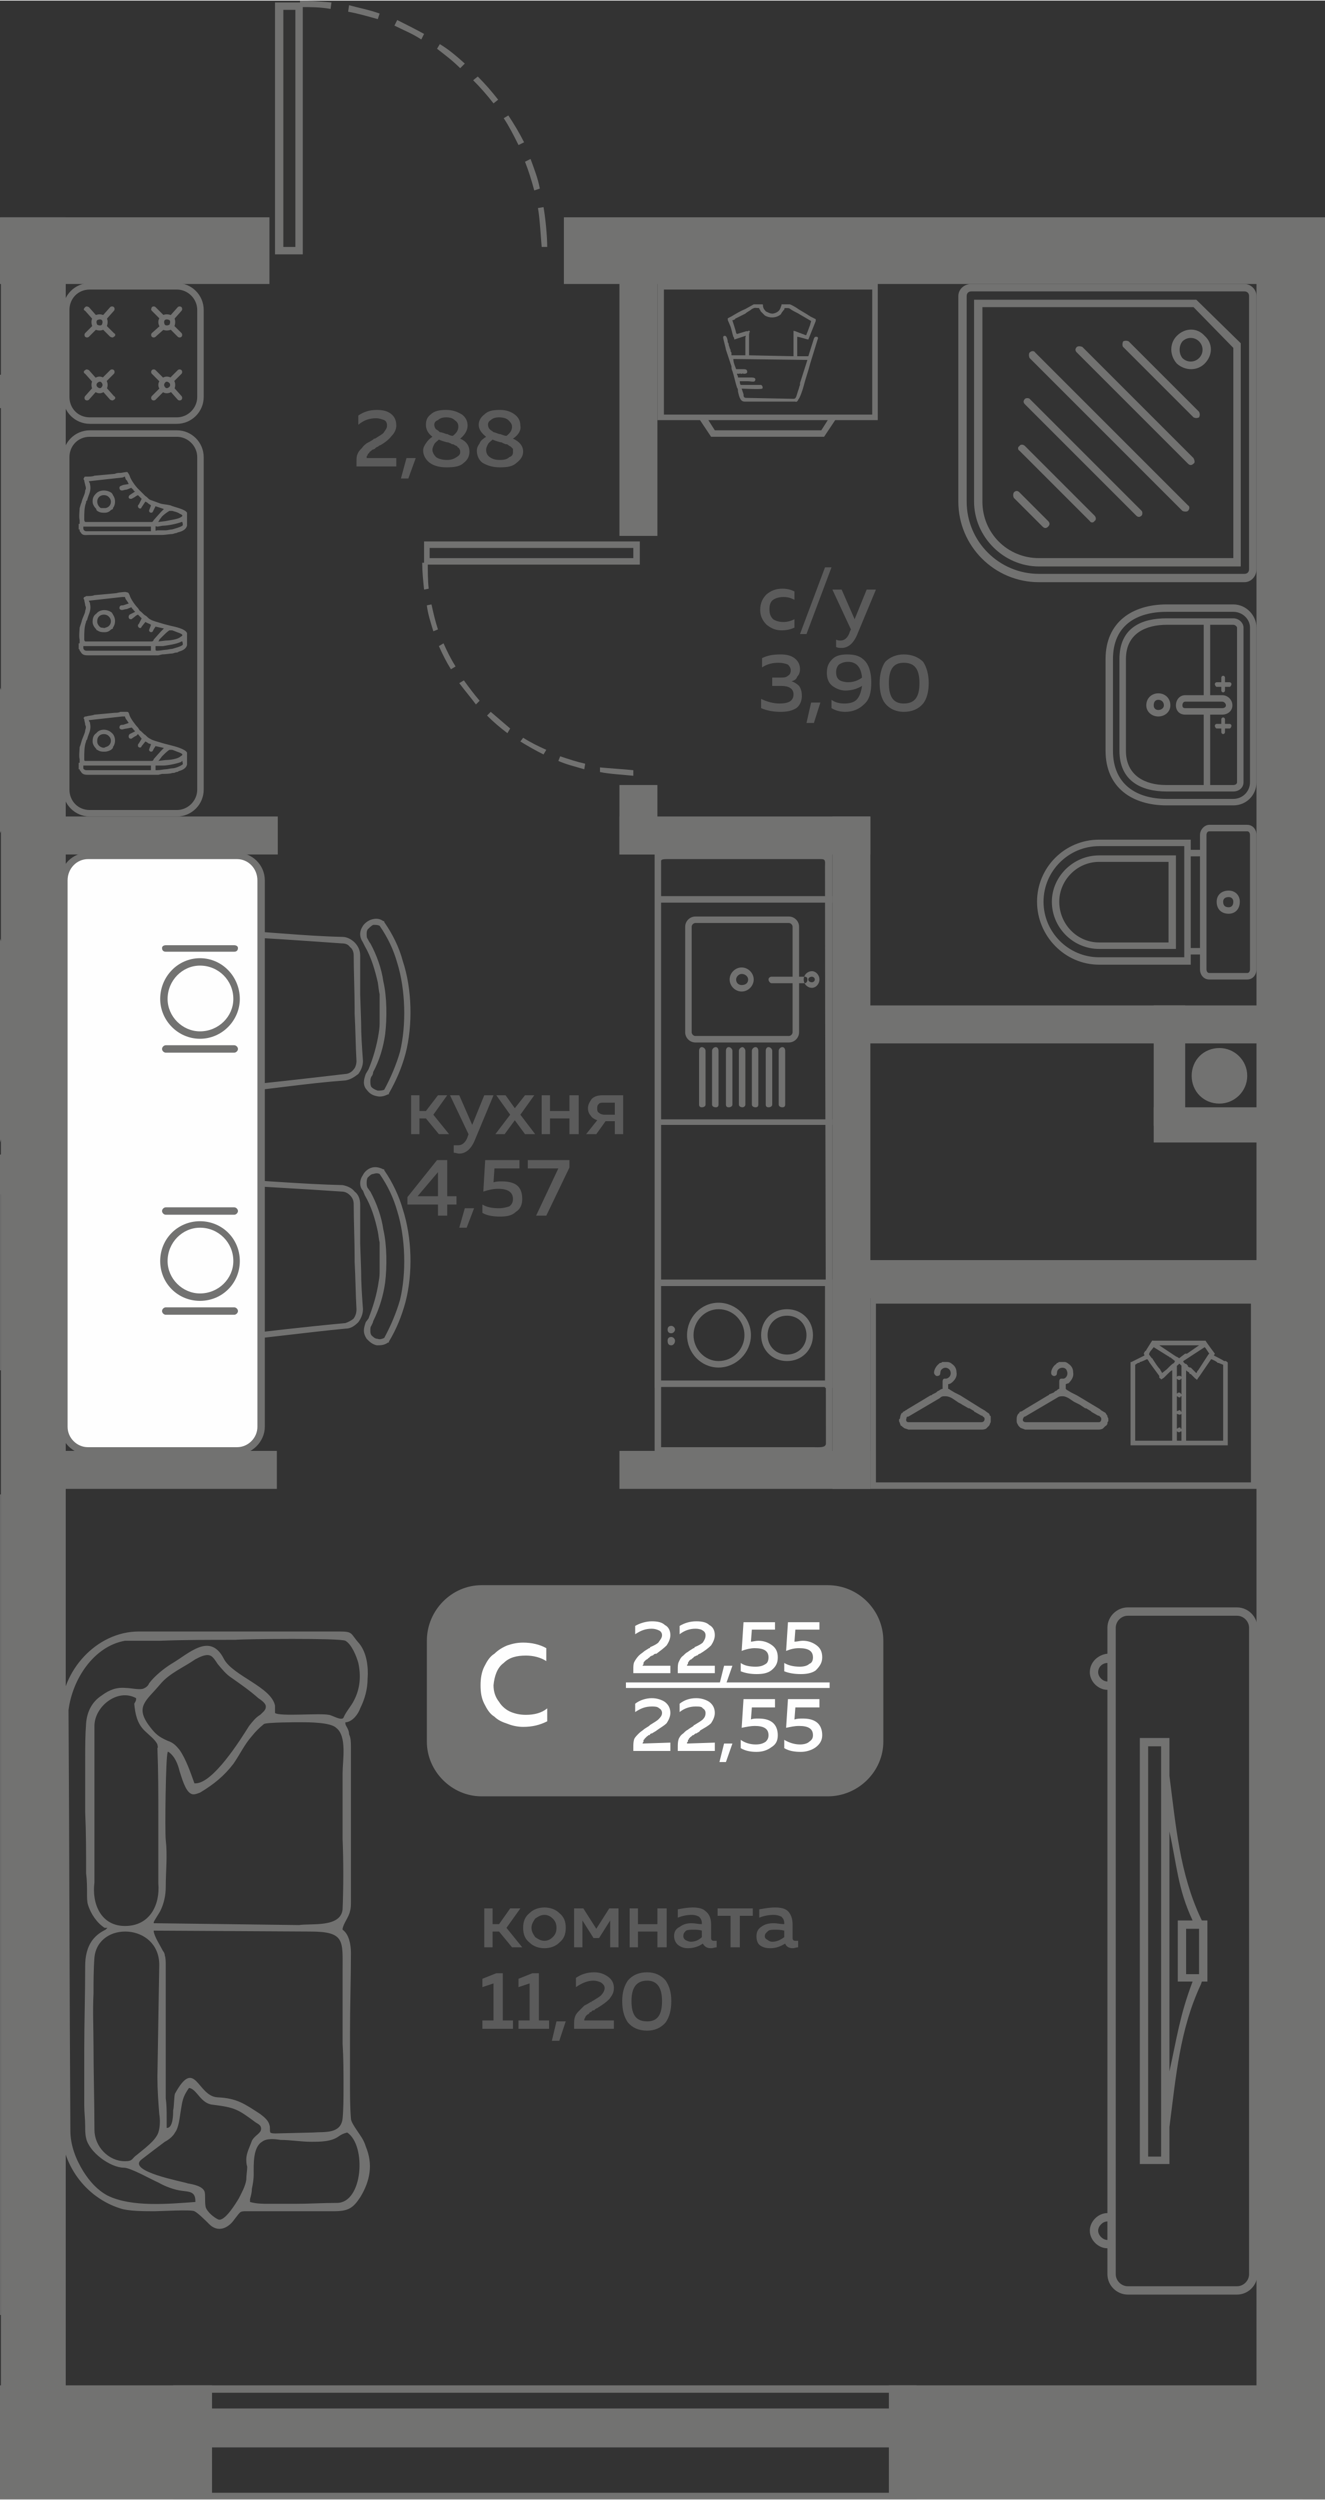<?xml version="1.0" encoding="UTF-8"?>
<!DOCTYPE svg PUBLIC "-//W3C//DTD SVG 1.1//EN" "http://www.w3.org/Graphics/SVG/1.1/DTD/svg11.dtd">
<!-- Creator: CorelDRAW 2020 (64-Bit) -->
<svg xmlns="http://www.w3.org/2000/svg" xml:space="preserve" width="299px" height="564px" version="1.1" style="shape-rendering:geometricPrecision; text-rendering:geometricPrecision; image-rendering:optimizeQuality; fill-rule:evenodd; clip-rule:evenodd"
viewBox="0 0 14.31 26.98"
 xmlns:xlink="http://www.w3.org/1999/xlink"
 xmlns:xodm="http://www.corel.com/coreldraw/odm/2003">
 <rect x="0" y="0" width="14.31" height="26.98" fill="#333333" stroke="none"/>
 <defs>
  <style type="text/css">
   <![CDATA[
    .fil5 {fill:#FEFEFE}
    .fil0 {fill:#727271}
    .fil3 {fill:#FEFEFE}
    .fil4 {fill:#FEFEFE;fill-rule:nonzero}
    .fil2 {fill:#727271;fill-rule:nonzero}
    .fil1 {fill:#5B5B5B;fill-rule:nonzero}
   ]]>
  </style>
 </defs>
 <g id="Слой_x0020_1">
  <g id="_2489859205040">
   <polygon class="fil0" points="14.31,25.96 13.57,25.96 13.57,2.78 14.31,2.78 "/>
   <polygon class="fil0" points="14.31,4.37 14.16,4.37 14.16,4.06 14.31,4.06 "/>
   <polygon class="fil0" points="14.31,14.01 9.02,14.01 9.02,13.6 14.31,13.6 "/>
   <polygon class="fil0" points="6.69,8.47 7.1,8.47 7.1,9.22 6.69,9.22 "/>
   <polygon class="fil0" points="14.31,11.26 9.21,11.26 9.21,10.85 14.31,10.85 "/>
   <polygon class="fil0" points="14.31,12.33 12.46,12.33 12.46,11.95 14.31,11.95 "/>
   <polygon class="fil0" points="12.46,10.85 12.8,10.85 12.8,12.15 12.46,12.15 "/>
   <polygon class="fil0" points="6.69,2.69 7.1,2.69 7.1,5.78 6.69,5.78 "/>
   <polygon class="fil0" points="0,3.06 2.91,3.06 2.91,2.34 0,2.34 "/>
   <polygon class="fil0" points="0.45,12.46 0.45,12.89 0,12.89 0,12.46 "/>
   <polygon class="fil0" points="0.71,2.34 0.01,2.34 0.01,26.14 0.71,26.14 "/>
   <path class="fil1" d="M8.21 6.58c0,-0.08 0.03,-0.13 0.07,-0.17 0.05,-0.04 0.1,-0.06 0.17,-0.06 0.05,0 0.09,0.01 0.13,0.03l0 0.09c-0.04,-0.02 -0.07,-0.03 -0.12,-0.03 -0.04,0 -0.08,0.01 -0.11,0.03 -0.03,0.02 -0.04,0.06 -0.04,0.1 0,0.05 0.01,0.08 0.04,0.11 0.03,0.02 0.07,0.03 0.11,0.03 0.04,0 0.08,-0.01 0.12,-0.03l0 0.09c-0.04,0.02 -0.09,0.03 -0.14,0.03 -0.06,0 -0.11,-0.02 -0.16,-0.06 -0.04,-0.04 -0.07,-0.09 -0.07,-0.16zm0.5 0.26l-0.07 0 0.27 -0.72 0.07 0 -0.27 0.72zm0.52 -0.16l0.13 -0.32 0.1 0 -0.2 0.48c-0.04,0.1 -0.1,0.15 -0.17,0.15 -0.02,0 -0.04,0 -0.06,-0.01l0 -0.08c0.02,0.01 0.03,0.01 0.05,0.01 0.04,0 0.08,-0.03 0.1,-0.1l0.01 -0.02 -0.2 -0.43 0.1 0 0.14 0.32zm-0.59 0.54c0,0.03 -0.01,0.06 -0.03,0.08 -0.01,0.03 -0.03,0.04 -0.06,0.05 0.03,0.01 0.06,0.03 0.08,0.05 0.02,0.03 0.03,0.06 0.03,0.11 0,0.05 -0.02,0.1 -0.06,0.13 -0.05,0.03 -0.1,0.04 -0.17,0.04 -0.07,0 -0.14,-0.01 -0.21,-0.04l0 -0.1c0.06,0.03 0.13,0.05 0.2,0.05 0.1,0 0.15,-0.03 0.15,-0.1 0,-0.06 -0.05,-0.09 -0.13,-0.09l-0.1 0 0 -0.09 0.09 0c0.03,0 0.06,0 0.08,-0.02 0.02,-0.01 0.03,-0.03 0.03,-0.06 0,-0.02 -0.01,-0.04 -0.03,-0.06 -0.02,-0.01 -0.06,-0.02 -0.1,-0.02 -0.06,0 -0.12,0.01 -0.18,0.05l0 -0.1c0.06,-0.03 0.12,-0.04 0.2,-0.04 0.06,0 0.11,0.01 0.15,0.04 0.04,0.03 0.06,0.07 0.06,0.12zm0.15 0.58l-0.08 0 0.05 -0.22 0.1 0 -0.07 0.22zm0.14 -0.54c0,-0.07 0.02,-0.11 0.06,-0.15 0.04,-0.04 0.1,-0.05 0.16,-0.05 0.09,0 0.15,0.02 0.2,0.08 0.04,0.05 0.06,0.13 0.06,0.22 0,0.11 -0.02,0.19 -0.08,0.24 -0.05,0.05 -0.12,0.08 -0.2,0.08 -0.05,0 -0.1,-0.01 -0.15,-0.04l0 -0.09c0.04,0.03 0.09,0.04 0.14,0.04 0.05,0 0.1,-0.01 0.13,-0.04 0.03,-0.03 0.05,-0.08 0.06,-0.15 -0.05,0.03 -0.11,0.05 -0.18,0.05 -0.05,0 -0.1,-0.02 -0.14,-0.05 -0.04,-0.03 -0.06,-0.08 -0.06,-0.14zm0.23 -0.12c-0.04,0 -0.07,0.01 -0.1,0.03 -0.02,0.02 -0.03,0.05 -0.03,0.08 0,0.04 0.01,0.07 0.04,0.09 0.02,0.01 0.05,0.02 0.09,0.02 0.06,0 0.11,-0.02 0.15,-0.05 -0.01,-0.11 -0.06,-0.17 -0.15,-0.17zm0.4 0.45c-0.04,-0.05 -0.06,-0.13 -0.06,-0.22 0,-0.09 0.02,-0.17 0.06,-0.23 0.05,-0.05 0.12,-0.08 0.2,-0.08 0.09,0 0.16,0.03 0.21,0.08 0.04,0.06 0.06,0.14 0.06,0.23 0,0.09 -0.02,0.17 -0.06,0.22 -0.05,0.06 -0.12,0.09 -0.21,0.09 -0.08,0 -0.15,-0.03 -0.2,-0.09zm0.2 0c0.12,0 0.17,-0.07 0.17,-0.22 0,-0.15 -0.05,-0.22 -0.17,-0.22 -0.11,0 -0.16,0.07 -0.16,0.22 0,0.15 0.05,0.22 0.16,0.22z"/>
   <polygon class="fil0" points="3,8.81 3,9.22 0.3,9.22 0.3,8.81 "/>
   <polygon class="fil0" points="9.4,8.81 9.4,9.22 6.69,9.22 6.69,8.81 "/>
   <polygon class="fil0" points="8.99,8.81 9.4,8.81 9.4,16.07 8.99,16.07 "/>
   <polygon class="fil0" points="9.4,15.66 9.4,16.07 6.69,16.07 6.69,15.66 "/>
   <polygon class="fil0" points="2.99,15.66 2.99,16.07 0.29,16.07 0.29,15.66 "/>
   <polygon class="fil0" points="6.09,3.06 14.31,3.06 14.31,2.34 6.09,2.34 "/>
   <path class="fil1" d="M3.87 4.48c0.06,-0.04 0.12,-0.06 0.2,-0.06 0.06,0 0.11,0.01 0.15,0.04 0.04,0.03 0.06,0.07 0.06,0.13 0,0.04 -0.02,0.08 -0.05,0.11 -0.03,0.04 -0.07,0.07 -0.12,0.1 0,0 -0.01,0 -0.02,0.01 -0.01,0.01 -0.02,0.01 -0.02,0.01 -0.01,0.01 -0.02,0.01 -0.02,0.02 -0.01,0 -0.02,0.01 -0.03,0.01 0,0 -0.01,0.01 -0.01,0.01 -0.01,0.01 -0.02,0.01 -0.02,0.02 0,0 -0.01,0.01 -0.01,0.01 -0.01,0.01 -0.01,0.01 -0.01,0.02 0,0 -0.01,0.01 -0.01,0.01 0,0.01 0,0.01 0,0.02l0.32 0 0 0.09 -0.43 0 0 -0.05c0,-0.03 0,-0.06 0.01,-0.08 0.01,-0.03 0.03,-0.05 0.05,-0.07 0.02,-0.03 0.04,-0.04 0.05,-0.05 0.02,-0.01 0.04,-0.02 0.07,-0.04 0,0 0.01,-0.01 0.01,-0.01 0,0 0,0 0.01,0 0.05,-0.03 0.08,-0.05 0.09,-0.06 0.02,-0.03 0.04,-0.05 0.04,-0.08 0,-0.03 -0.01,-0.05 -0.03,-0.06 -0.03,-0.01 -0.05,-0.02 -0.09,-0.02 -0.07,0 -0.13,0.02 -0.19,0.07l0 -0.1zm0.54 0.68l-0.08 0 0.06 -0.22 0.1 0 -0.08 0.22zm0.19 -0.58c0,-0.04 0.01,-0.08 0.05,-0.11 0.04,-0.04 0.1,-0.05 0.17,-0.05 0.07,0 0.12,0.02 0.17,0.05 0.04,0.03 0.06,0.07 0.06,0.12 0,0.05 -0.03,0.1 -0.08,0.14 0.07,0.03 0.1,0.08 0.1,0.14 0,0.05 -0.02,0.09 -0.06,0.12 -0.04,0.04 -0.1,0.05 -0.19,0.05 -0.08,0 -0.14,-0.02 -0.18,-0.05 -0.04,-0.03 -0.07,-0.08 -0.07,-0.13 0,-0.03 0.01,-0.05 0.03,-0.08 0.02,-0.03 0.04,-0.05 0.07,-0.07 -0.05,-0.04 -0.07,-0.08 -0.07,-0.13zm0.23 0.19c-0.04,-0.01 -0.07,-0.02 -0.09,-0.03 -0.02,0.02 -0.04,0.03 -0.05,0.05 -0.01,0.02 -0.02,0.04 -0.02,0.06 0,0.03 0.02,0.06 0.04,0.08 0.03,0.02 0.07,0.03 0.12,0.03 0.04,0 0.07,-0.01 0.1,-0.03 0.02,-0.01 0.04,-0.03 0.04,-0.05 0,-0.02 0,-0.03 -0.01,-0.04 0,-0.01 -0.01,-0.01 -0.02,-0.02 0,-0.01 -0.01,-0.01 -0.03,-0.02 -0.01,-0.01 -0.02,-0.01 -0.03,-0.01 -0.01,-0.01 -0.02,-0.01 -0.04,-0.02 0,0 0,0 0,0 0,0 0,0 -0.01,0 0,0 0,0 0,0zm0.12 -0.17c0,-0.03 -0.01,-0.05 -0.04,-0.07 -0.02,-0.02 -0.05,-0.03 -0.09,-0.03 -0.04,0 -0.07,0.01 -0.09,0.03 -0.03,0.01 -0.04,0.03 -0.04,0.05 0,0.02 0.01,0.04 0.02,0.05 0.02,0.01 0.03,0.02 0.04,0.03 0.02,0 0.04,0.01 0.07,0.02 0,0 0,0 0.01,0 0.02,0.01 0.04,0.02 0.06,0.02 0.04,-0.03 0.06,-0.06 0.06,-0.1zm0.22 -0.02c0,-0.04 0.02,-0.08 0.06,-0.11 0.04,-0.04 0.09,-0.05 0.17,-0.05 0.07,0 0.12,0.02 0.16,0.05 0.04,0.03 0.06,0.07 0.06,0.12 0.01,0.05 -0.02,0.1 -0.08,0.14 0.07,0.03 0.11,0.08 0.11,0.14 0,0.05 -0.03,0.09 -0.07,0.12 -0.04,0.04 -0.1,0.05 -0.18,0.05 -0.08,0 -0.14,-0.02 -0.19,-0.05 -0.04,-0.03 -0.06,-0.08 -0.06,-0.13 0,-0.03 0.01,-0.05 0.03,-0.08 0.01,-0.03 0.04,-0.05 0.07,-0.07 -0.05,-0.04 -0.08,-0.08 -0.08,-0.13zm0.24 0.19c-0.04,-0.01 -0.07,-0.02 -0.09,-0.03 -0.02,0.02 -0.04,0.03 -0.05,0.05 -0.01,0.02 -0.02,0.04 -0.02,0.06 0,0.03 0.01,0.06 0.04,0.08 0.03,0.02 0.06,0.03 0.11,0.03 0.05,0 0.08,-0.01 0.1,-0.03 0.03,-0.01 0.04,-0.03 0.04,-0.05 0,-0.02 0,-0.03 0,-0.04 -0.01,-0.01 -0.01,-0.01 -0.02,-0.02 -0.01,-0.01 -0.02,-0.01 -0.03,-0.02 -0.01,-0.01 -0.02,-0.01 -0.03,-0.01 -0.02,-0.01 -0.03,-0.01 -0.04,-0.02 -0.01,0 -0.01,0 -0.01,0 0,0 0,0 0,0 0,0 0,0 0,0zm0.12 -0.17c0,-0.03 -0.02,-0.05 -0.04,-0.07 -0.02,-0.02 -0.06,-0.03 -0.1,-0.03 -0.04,0 -0.07,0.01 -0.09,0.03 -0.02,0.01 -0.03,0.03 -0.03,0.05 0,0.02 0.01,0.04 0.02,0.05 0.01,0.01 0.03,0.02 0.04,0.03 0.01,0 0.03,0.01 0.06,0.02 0.01,0 0.01,0 0.01,0 0.03,0.01 0.05,0.02 0.07,0.02 0.04,-0.03 0.06,-0.06 0.06,-0.1z"/>
   <path class="fil2" d="M3.58 0.02c-0.12,-0.01 -0.23,-0.02 -0.34,-0.02l0 0.07c0.11,0 0.22,0 0.33,0.02l0.01 -0.07zm2.33 2.64c0,-0.12 -0.02,-0.32 -0.04,-0.43l-0.06 0.01c0.02,0.11 0.03,0.31 0.04,0.42l0.06 0zm-0.08 -0.63c-0.02,-0.11 -0.06,-0.21 -0.1,-0.32l-0.06 0.03c0.04,0.1 0.07,0.2 0.1,0.31l0.06 -0.02zm-0.17 -0.5c-0.05,-0.1 -0.11,-0.2 -0.17,-0.29l-0.05 0.03c0.06,0.09 0.11,0.19 0.16,0.29l0.06 -0.03zm-0.28 -0.46c-0.07,-0.09 -0.14,-0.17 -0.22,-0.25l-0.05 0.04c0.08,0.08 0.15,0.16 0.22,0.25l0.05 -0.04zm-0.36 -0.39c-0.09,-0.08 -0.17,-0.15 -0.27,-0.21l-0.03 0.05c0.09,0.07 0.17,0.13 0.25,0.21l0.05 -0.05zm-0.44 -0.32c-0.09,-0.05 -0.19,-0.1 -0.29,-0.15l-0.03 0.06c0.1,0.05 0.2,0.09 0.29,0.15l0.03 -0.06zm-0.48 -0.22c-0.11,-0.04 -0.22,-0.06 -0.33,-0.09l-0.01 0.07c0.11,0.02 0.21,0.05 0.32,0.08l0.02 -0.06z"/>
   <path class="fil0" d="M2.97 2.74l0.3 0 0 -2.72 -0.3 0 0 2.72zm0.09 -2.64l0.13 0 0 2.56 -0.13 0 0 -2.56z"/>
   <polygon class="fil0" points="14.31,25.75 9.6,25.75 9.6,26.98 10.67,26.98 10.67,26.98 14.31,26.98 "/>
   <polygon class="fil0" points="2.29,25.75 0,25.75 0,26.98 2.29,26.98 "/>
   <polygon class="fil0" points="9.9,26.98 1.87,26.98 1.87,26.91 9.9,26.91 "/>
   <polygon class="fil0" points="9.9,25.83 1.87,25.83 1.87,25.75 9.9,25.75 "/>
   <polygon class="fil0" points="9.9,26.42 1.87,26.42 1.87,26 9.9,26 "/>
   <path class="fil0" d="M5.2 17.11l3.74 0c0.33,0 0.6,0.27 0.6,0.6l0 1.09c0,0.32 -0.27,0.59 -0.6,0.59l-3.74 0c-0.32,0 -0.59,-0.27 -0.59,-0.59l0 -1.09c0,-0.33 0.27,-0.6 0.59,-0.6z"/>
   <polygon class="fil3" points="6.76,18.16 8.96,18.16 8.96,18.22 6.76,18.22 "/>
   <path class="fil4" d="M5.19 18.19c0,-0.07 0.01,-0.14 0.04,-0.2 0.03,-0.06 0.06,-0.11 0.11,-0.14 0.04,-0.04 0.09,-0.07 0.14,-0.09 0.06,-0.02 0.11,-0.03 0.17,-0.03 0.09,0 0.18,0.02 0.25,0.06l0 0.14c-0.06,-0.04 -0.14,-0.06 -0.22,-0.06 -0.1,0 -0.18,0.02 -0.24,0.08 -0.07,0.05 -0.1,0.14 -0.11,0.24 0,0.07 0.02,0.13 0.06,0.18 0.03,0.05 0.08,0.09 0.13,0.11 0.05,0.02 0.1,0.03 0.16,0.03 0.09,0 0.17,-0.02 0.23,-0.07l0 0.14c-0.08,0.04 -0.16,0.06 -0.26,0.06 -0.05,0 -0.11,-0.01 -0.16,-0.03 -0.06,-0.02 -0.11,-0.04 -0.15,-0.08 -0.05,-0.03 -0.08,-0.08 -0.11,-0.14 -0.03,-0.06 -0.04,-0.12 -0.04,-0.2z"/>
   <path class="fil4" d="M6.86 17.55c0.05,-0.03 0.12,-0.05 0.18,-0.05 0.06,0 0.11,0.01 0.14,0.04 0.04,0.02 0.06,0.06 0.06,0.11 0,0.04 -0.02,0.08 -0.04,0.11 -0.03,0.03 -0.07,0.06 -0.11,0.09 -0.01,0 -0.02,0 -0.03,0.01 -0.01,0.01 -0.01,0.01 -0.02,0.01 0,0 -0.01,0.01 -0.02,0.01 0,0.01 -0.01,0.01 -0.02,0.02 0,0 0,0 -0.01,0.01 -0.01,0 -0.01,0.01 -0.02,0.01 0,0 0,0.01 -0.01,0.01 0,0.01 -0.01,0.01 -0.01,0.02 0,0 0,0.01 0,0.01 0,0.01 -0.01,0.01 -0.01,0.02l0.3 0 0 0.08 -0.4 0 0 -0.04c0,-0.03 0,-0.06 0.01,-0.08 0.01,-0.02 0.03,-0.05 0.05,-0.07 0.02,-0.02 0.04,-0.03 0.05,-0.04 0.01,-0.01 0.03,-0.02 0.06,-0.04 0,0 0.01,0 0.01,0 0,0 0,-0.01 0,-0.01 0.05,-0.02 0.08,-0.04 0.09,-0.05 0.02,-0.03 0.04,-0.05 0.04,-0.08 0,-0.02 -0.01,-0.04 -0.03,-0.05 -0.02,-0.01 -0.05,-0.02 -0.08,-0.02 -0.07,0 -0.12,0.02 -0.18,0.06l0 -0.09zm0.48 0c0.05,-0.03 0.11,-0.05 0.18,-0.05 0.06,0 0.11,0.01 0.14,0.04 0.04,0.02 0.06,0.06 0.06,0.11 0,0.04 -0.02,0.08 -0.04,0.11 -0.03,0.03 -0.07,0.06 -0.12,0.09 0,0 -0.01,0 -0.02,0.01 -0.01,0.01 -0.01,0.01 -0.02,0.01 0,0 -0.01,0.01 -0.02,0.01 -0.01,0.01 -0.01,0.01 -0.02,0.02 0,0 -0.01,0 -0.01,0.01 -0.01,0 -0.02,0.01 -0.02,0.01 0,0 -0.01,0.01 -0.01,0.01 0,0.01 -0.01,0.01 -0.01,0.02 0,0 0,0.01 0,0.01 -0.01,0.01 -0.01,0.01 -0.01,0.02l0.3 0 0 0.08 -0.4 0 0 -0.04c0,-0.03 0,-0.06 0.01,-0.08 0.01,-0.02 0.02,-0.05 0.05,-0.07 0.02,-0.02 0.03,-0.03 0.05,-0.04 0.01,-0.01 0.03,-0.02 0.06,-0.04 0,0 0,0 0.01,0 0,0 0,-0.01 0,-0.01 0.05,-0.02 0.08,-0.04 0.09,-0.05 0.02,-0.03 0.03,-0.05 0.03,-0.08 0,-0.02 -0.01,-0.04 -0.03,-0.05 -0.01,-0.01 -0.04,-0.02 -0.08,-0.02 -0.06,0 -0.12,0.02 -0.17,0.06l0 -0.09zm0.5 0.63l-0.07 0 0.05 -0.2 0.09 0 -0.07 0.2zm0.19 -0.67l0.34 0 0 0.08 -0.25 0 -0.01 0.13c0.02,0 0.05,-0.01 0.08,-0.01 0.06,0 0.11,0.02 0.15,0.05 0.04,0.03 0.06,0.07 0.06,0.13 0,0.06 -0.02,0.1 -0.07,0.14 -0.04,0.03 -0.09,0.04 -0.16,0.04 -0.06,0 -0.12,-0.01 -0.17,-0.03l0 -0.09c0.04,0.03 0.1,0.04 0.16,0.04 0.05,0 0.08,-0.01 0.11,-0.03 0.02,-0.01 0.03,-0.04 0.03,-0.07 0,-0.07 -0.05,-0.1 -0.15,-0.1 -0.04,0 -0.09,0.01 -0.14,0.03l0.02 -0.31zm0.48 0l0.34 0 0 0.08 -0.26 0 -0.01 0.13c0.03,0 0.06,-0.01 0.09,-0.01 0.06,0 0.11,0.02 0.15,0.05 0.04,0.03 0.06,0.07 0.06,0.13 0,0.06 -0.03,0.1 -0.07,0.14 -0.04,0.03 -0.1,0.04 -0.16,0.04 -0.07,0 -0.13,-0.01 -0.18,-0.03l0 -0.09c0.05,0.03 0.11,0.04 0.17,0.04 0.04,0 0.08,-0.01 0.1,-0.03 0.03,-0.01 0.04,-0.04 0.04,-0.07 0,-0.07 -0.05,-0.1 -0.15,-0.1 -0.05,0 -0.09,0.01 -0.14,0.03l0.02 -0.31z"/>
   <path class="fil4" d="M6.86 18.39c0.05,-0.04 0.12,-0.06 0.18,-0.06 0.06,0 0.11,0.02 0.14,0.04 0.04,0.03 0.06,0.07 0.06,0.12 0,0.04 -0.02,0.08 -0.04,0.11 -0.03,0.03 -0.07,0.05 -0.11,0.08 -0.01,0.01 -0.02,0.01 -0.03,0.02 -0.01,0 -0.01,0.01 -0.02,0.01 0,0 -0.01,0 -0.02,0.01 0,0.01 -0.01,0.01 -0.02,0.01 0,0 0,0.01 -0.01,0.01 -0.01,0.01 -0.01,0.01 -0.02,0.02 0,0 0,0 -0.01,0.01 0,0.01 -0.01,0.01 -0.01,0.01 0,0.01 0,0.01 0,0.02 0,0 -0.01,0.01 -0.01,0.02l0.3 -0.01 0 0.09 -0.4 0 0 -0.04c0,-0.03 0,-0.06 0.01,-0.09 0.01,-0.02 0.03,-0.04 0.05,-0.06 0.02,-0.02 0.04,-0.03 0.05,-0.04 0.01,-0.01 0.03,-0.02 0.06,-0.04 0,0 0.01,-0.01 0.01,-0.01 0,0 0,0 0,0 0.05,-0.03 0.08,-0.05 0.09,-0.06 0.02,-0.02 0.04,-0.04 0.04,-0.07 0,-0.02 -0.01,-0.04 -0.03,-0.05 -0.02,-0.02 -0.05,-0.02 -0.08,-0.02 -0.07,0 -0.12,0.02 -0.18,0.06l0 -0.09zm0.48 0c0.05,-0.04 0.11,-0.06 0.18,-0.06 0.06,0 0.11,0.02 0.14,0.04 0.04,0.03 0.06,0.07 0.06,0.12 0,0.04 -0.02,0.08 -0.04,0.11 -0.03,0.03 -0.07,0.05 -0.12,0.08 0,0.01 -0.01,0.01 -0.02,0.02 -0.01,0 -0.01,0.01 -0.02,0.01 0,0 -0.01,0 -0.02,0.01 -0.01,0.01 -0.01,0.01 -0.02,0.01 0,0 -0.01,0.01 -0.01,0.01 -0.01,0.01 -0.02,0.01 -0.02,0.02 0,0 -0.01,0 -0.01,0.01 0,0.01 -0.01,0.01 -0.01,0.01 0,0.01 0,0.01 0,0.02 -0.01,0 -0.01,0.01 -0.01,0.02l0.3 -0.01 0 0.09 -0.4 0 0 -0.04c0,-0.03 0,-0.06 0.01,-0.09 0.01,-0.02 0.02,-0.04 0.05,-0.06 0.02,-0.02 0.03,-0.03 0.05,-0.04 0.01,-0.01 0.03,-0.02 0.06,-0.04 0,0 0,-0.01 0.01,-0.01 0,0 0,0 0,0 0.05,-0.03 0.08,-0.05 0.09,-0.06 0.02,-0.02 0.03,-0.04 0.03,-0.07 0,-0.02 -0.01,-0.04 -0.03,-0.05 -0.01,-0.02 -0.04,-0.02 -0.08,-0.02 -0.06,0 -0.12,0.02 -0.17,0.06l0 -0.09zm0.5 0.63l-0.07 0 0.05 -0.2 0.09 0 -0.07 0.2zm0.19 -0.68l0.34 0 0 0.09 -0.25 0 -0.01 0.13c0.02,-0.01 0.05,-0.01 0.08,-0.01 0.06,0 0.11,0.01 0.15,0.04 0.04,0.03 0.06,0.08 0.06,0.14 0,0.06 -0.02,0.1 -0.07,0.13 -0.04,0.03 -0.09,0.05 -0.16,0.05 -0.06,0 -0.12,-0.01 -0.17,-0.04l0 -0.09c0.04,0.03 0.1,0.05 0.16,0.05 0.05,0 0.08,-0.01 0.11,-0.03 0.02,-0.02 0.03,-0.04 0.03,-0.07 0,-0.07 -0.05,-0.1 -0.15,-0.1 -0.04,0 -0.09,0.01 -0.14,0.02l0.02 -0.31zm0.48 0l0.34 0 0 0.09 -0.26 0 -0.01 0.13c0.03,-0.01 0.06,-0.01 0.09,-0.01 0.06,0 0.11,0.01 0.15,0.04 0.04,0.03 0.06,0.08 0.06,0.14 0,0.06 -0.03,0.1 -0.07,0.13 -0.04,0.03 -0.1,0.05 -0.16,0.05 -0.07,0 -0.13,-0.01 -0.18,-0.04l0 -0.09c0.05,0.03 0.11,0.05 0.17,0.05 0.04,0 0.08,-0.01 0.1,-0.03 0.03,-0.02 0.04,-0.04 0.04,-0.07 0,-0.07 -0.05,-0.1 -0.15,-0.1 -0.05,0 -0.09,0.01 -0.14,0.02l0.02 -0.31z"/>
   <path class="fil0" d="M13.17 11.91c-0.17,0 -0.3,-0.13 -0.3,-0.3 0,-0.17 0.13,-0.3 0.3,-0.3 0.16,0 0.3,0.13 0.3,0.3 0,0.17 -0.14,0.3 -0.3,0.3z"/>
   <path class="fil1" d="M5.32 21.02l-0.09 0 0 -0.42 0.09 0 0 0.17 0.07 0 0.12 -0.17 0.11 0 -0.15 0.21 0.17 0.21 -0.11 0 -0.14 -0.17 -0.07 0 0 0.17zm0.4 -0.05c-0.05,-0.04 -0.07,-0.09 -0.07,-0.16 0,-0.07 0.02,-0.12 0.07,-0.16 0.04,-0.04 0.1,-0.06 0.16,-0.06 0.06,0 0.12,0.02 0.16,0.06 0.05,0.04 0.07,0.09 0.07,0.16 0,0.07 -0.02,0.12 -0.07,0.16 -0.04,0.04 -0.1,0.06 -0.16,0.06 -0.06,0 -0.12,-0.02 -0.16,-0.06zm0.25 -0.06c0.03,-0.03 0.04,-0.06 0.04,-0.1 0,-0.04 -0.01,-0.07 -0.04,-0.1 -0.02,-0.02 -0.05,-0.04 -0.09,-0.04 -0.04,0 -0.07,0.02 -0.1,0.04 -0.02,0.03 -0.04,0.06 -0.04,0.1 0,0.04 0.02,0.07 0.04,0.1 0.03,0.02 0.06,0.04 0.1,0.04 0.04,0 0.07,-0.02 0.09,-0.04zm0.32 0.11l-0.09 0 0 -0.42 0.1 0 0.14 0.22 0.14 -0.22 0.1 0 0 0.42 -0.09 0 0 -0.29 -0.12 0.19 -0.06 0 -0.12 -0.19 0 0.29zm0.6 0l-0.09 0 0 -0.42 0.09 0 0 0.17 0.21 0 0 -0.17 0.1 0 0 0.42 -0.1 0 0 -0.17 -0.21 0 0 0.17zm0.79 -0.1c0,0.02 0.01,0.03 0.03,0.03 0,0 0.01,0 0.03,0l0 0.07c-0.02,0 -0.04,0.01 -0.06,0.01 -0.05,0 -0.07,-0.02 -0.09,-0.05 -0.04,0.03 -0.1,0.05 -0.16,0.05 -0.04,0 -0.07,-0.01 -0.1,-0.03 -0.03,-0.02 -0.05,-0.06 -0.05,-0.1 0,-0.05 0.02,-0.08 0.06,-0.1 0.04,-0.03 0.08,-0.04 0.13,-0.04 0.04,0 0.07,0.01 0.11,0.01l0 -0.01c0,-0.03 -0.01,-0.05 -0.03,-0.07 -0.02,-0.01 -0.04,-0.02 -0.08,-0.02 -0.05,0 -0.1,0.01 -0.15,0.03l0 -0.09c0.05,-0.01 0.11,-0.02 0.16,-0.02 0.06,0 0.11,0.01 0.14,0.04 0.04,0.03 0.06,0.08 0.06,0.14l0 0.15zm-0.19 -0.09c-0.03,0 -0.06,0 -0.08,0.01 -0.02,0.02 -0.03,0.03 -0.03,0.06 0,0.02 0.01,0.03 0.02,0.04 0.02,0.01 0.04,0.02 0.06,0.02 0.05,0 0.09,-0.02 0.12,-0.05l0 -0.07c-0.03,-0.01 -0.06,-0.01 -0.09,-0.01zm0.5 0.19l-0.1 0 0 -0.34 -0.14 0 0 -0.08 0.38 0 0 0.08 -0.14 0 0 0.34zm0.57 -0.1c0,0.02 0.01,0.03 0.03,0.03 0.01,0 0.02,0 0.03,0l0 0.07c-0.02,0 -0.04,0.01 -0.06,0.01 -0.04,0 -0.07,-0.02 -0.08,-0.05 -0.05,0.03 -0.1,0.05 -0.16,0.05 -0.05,0 -0.08,-0.01 -0.11,-0.03 -0.03,-0.02 -0.04,-0.06 -0.04,-0.1 0,-0.05 0.02,-0.08 0.05,-0.1 0.04,-0.03 0.08,-0.04 0.14,-0.04 0.03,0 0.07,0.01 0.11,0.01l0 -0.01c0,-0.03 -0.01,-0.05 -0.03,-0.07 -0.02,-0.01 -0.05,-0.02 -0.08,-0.02 -0.06,0 -0.11,0.01 -0.16,0.03l0 -0.09c0.06,-0.01 0.11,-0.02 0.17,-0.02 0.06,0 0.11,0.01 0.14,0.04 0.03,0.03 0.05,0.08 0.05,0.14l0 0.15zm-0.18 -0.09c-0.04,0 -0.06,0 -0.08,0.01 -0.02,0.02 -0.04,0.03 -0.04,0.06 0,0.02 0.01,0.03 0.03,0.04 0.01,0.01 0.03,0.02 0.05,0.02 0.05,0 0.09,-0.02 0.13,-0.05l0 -0.07c-0.04,-0.01 -0.07,-0.01 -0.09,-0.01zm-3.02 0.47l0.07 0 0 0.51 0.11 0 0 0.09 -0.33 0 0 -0.09 0.12 0 0 -0.4 -0.12 0.04 0 -0.09 0.15 -0.06zm0.39 0l0.07 0 0 0.51 0.11 0 0 0.09 -0.33 0 0 -0.09 0.12 0 0 -0.4 -0.12 0.04 0 -0.09 0.15 -0.06zm0.29 0.73l-0.08 0 0.05 -0.21 0.1 0 -0.07 0.21zm0.18 -0.68c0.06,-0.04 0.12,-0.06 0.2,-0.06 0.06,0 0.11,0.02 0.15,0.05 0.04,0.03 0.06,0.07 0.06,0.12 0,0.05 -0.02,0.08 -0.05,0.12 -0.03,0.03 -0.07,0.06 -0.12,0.09 0,0 -0.01,0.01 -0.02,0.01 -0.01,0.01 -0.02,0.01 -0.02,0.02 -0.01,0 -0.02,0 -0.03,0.01 0,0.01 -0.01,0.01 -0.02,0.01 0,0.01 -0.01,0.01 -0.01,0.02 -0.01,0 -0.02,0.01 -0.02,0.01 0,0 -0.01,0.01 -0.01,0.01 -0.01,0.01 -0.01,0.02 -0.01,0.02 0,0 -0.01,0.01 -0.01,0.02 0,0 0,0.01 0,0.01l0.32 0 0 0.09 -0.43 0 0 -0.04c0,-0.04 0,-0.06 0.01,-0.09 0.01,-0.03 0.03,-0.05 0.05,-0.07 0.02,-0.02 0.04,-0.04 0.05,-0.05 0.02,-0.01 0.04,-0.02 0.07,-0.04 0,0 0.01,0 0.01,0 0,-0.01 0,-0.01 0.01,-0.01 0.05,-0.03 0.08,-0.05 0.09,-0.06 0.02,-0.02 0.04,-0.05 0.04,-0.08 0,-0.02 -0.01,-0.04 -0.04,-0.06 -0.02,-0.01 -0.05,-0.02 -0.08,-0.02 -0.07,0 -0.13,0.03 -0.19,0.07l0 -0.1zm0.56 0.48c-0.04,-0.06 -0.06,-0.13 -0.06,-0.23 0,-0.09 0.02,-0.16 0.06,-0.22 0.05,-0.06 0.12,-0.09 0.21,-0.09 0.08,0 0.15,0.03 0.2,0.09 0.04,0.06 0.06,0.13 0.06,0.22 0,0.1 -0.02,0.17 -0.06,0.23 -0.05,0.06 -0.12,0.09 -0.2,0.09 -0.09,0 -0.16,-0.03 -0.21,-0.09zm0.21 -0.01c0.11,0 0.16,-0.07 0.16,-0.22 0,-0.14 -0.05,-0.22 -0.16,-0.22 -0.12,0 -0.17,0.08 -0.17,0.22 0,0.15 0.05,0.22 0.17,0.22z"/>
   <path class="fil1" d="M4.53 12.24l-0.09 0 0 -0.42 0.09 0 0 0.17 0.07 0 0.13 -0.17 0.1 0 -0.15 0.21 0.17 0.21 -0.11 0 -0.14 -0.17 -0.07 0 0 0.17zm0.57 -0.1l0.13 -0.32 0.1 0 -0.2 0.48c-0.04,0.1 -0.1,0.15 -0.17,0.15 -0.02,0 -0.04,-0.01 -0.06,-0.01l0 -0.08c0.02,0 0.03,0 0.05,0 0.04,0 0.08,-0.03 0.1,-0.09l0.01 -0.03 -0.2 -0.42 0.1 0 0.14 0.32zm0.57 -0.32l0.1 0 -0.15 0.21 0.16 0.21 -0.11 0 -0.11 -0.15 -0.11 0.15 -0.1 0 0.16 -0.21 -0.15 -0.21 0.1 0 0.1 0.14 0.11 -0.14zm0.27 0.42l-0.09 0 0 -0.42 0.09 0 0 0.17 0.21 0 0 -0.17 0.1 0 0 0.42 -0.1 0 0 -0.17 -0.21 0 0 0.17zm0.5 0l-0.11 0 0.12 -0.15c-0.03,-0.01 -0.06,-0.03 -0.07,-0.05 -0.02,-0.02 -0.03,-0.05 -0.03,-0.08 0,-0.04 0.02,-0.07 0.04,-0.1 0.03,-0.03 0.07,-0.04 0.12,-0.04l0.22 0 0 0.42 -0.09 0 0 -0.14 -0.1 0 -0.1 0.14zm0.03 -0.33c-0.02,0.02 -0.02,0.03 -0.02,0.05 0,0.02 0,0.04 0.02,0.05 0.01,0.01 0.03,0.02 0.06,0.02l0.11 0 0 -0.13 -0.11 0c-0.03,0 -0.05,0 -0.06,0.01zm-1.75 0.61l0.11 0 0 0.39 0.1 0 0 0.09 -0.1 0 0 0.12 -0.1 0 0 -0.12 -0.33 0 0 -0.08 0.32 -0.4zm0.01 0.39l0 -0.26 -0.22 0.26 0.22 0zm0.31 0.34l-0.08 0 0.06 -0.21 0.1 0 -0.08 0.21zm0.2 -0.73l0.37 0 0 0.09 -0.27 0 -0.01 0.15c0.03,-0.01 0.06,-0.01 0.09,-0.01 0.06,0 0.12,0.01 0.16,0.04 0.04,0.03 0.06,0.08 0.06,0.15 0,0.06 -0.02,0.11 -0.07,0.14 -0.04,0.04 -0.1,0.05 -0.17,0.05 -0.07,0 -0.14,-0.01 -0.19,-0.04l0 -0.09c0.05,0.03 0.11,0.04 0.18,0.04 0.04,0 0.08,-0.01 0.11,-0.02 0.03,-0.02 0.04,-0.05 0.04,-0.08 0,-0.07 -0.05,-0.11 -0.16,-0.11 -0.05,0 -0.1,0.01 -0.16,0.03l0.02 -0.34zm0.46 0l0.45 0 0 0.08 -0.25 0.52 -0.11 0 0.24 -0.51 -0.33 0 0 -0.09z"/>
   <path class="fil0" d="M0 12.33l0 -2.2c0.01,0.02 0.02,0.05 0.02,0.07l0 2.05c0,0.03 -0.01,0.05 -0.02,0.08z"/>
   <polygon class="fil0" points="0.01,12.88 0,12.88 0,14.79 0.01,14.79 "/>
   <polygon class="fil0" points="0,24.99 0.01,24.99 0.01,16.13 0,16.13 "/>
   <path class="fil0" d="M12.7 9.23l0 1.01 -0.83 0c-0.28,0 -0.51,-0.23 -0.51,-0.51 0,-0.27 0.23,-0.5 0.51,-0.5l0.83 0zm0.62 0.5c0,-0.03 -0.02,-0.05 -0.05,-0.05 -0.04,0 -0.06,0.02 -0.06,0.05 0,0.04 0.02,0.06 0.06,0.06 0.03,0 0.05,-0.02 0.05,-0.06zm0.07 0c0,-0.07 -0.05,-0.12 -0.12,-0.12 -0.08,0 -0.13,0.05 -0.13,0.12 0,0.08 0.05,0.13 0.13,0.13 0.07,0 0.12,-0.05 0.12,-0.13zm0.11 0.73l0 -1.45c0,-0.02 -0.01,-0.04 -0.03,-0.04l-0.41 0c-0.02,0 -0.03,0.02 -0.03,0.04l0 1.45c0,0.02 0.01,0.04 0.03,0.04l0.41 0c0.02,0 0.03,-0.02 0.03,-0.04zm-0.71 -1.33l0 0.18 0 0 0 0.08 0 0 0 0.69 0 0 0 0.08 0 0 0 0.17 -0.92 0c-0.33,0 -0.6,-0.27 -0.6,-0.6 0,-0.33 0.27,-0.6 0.6,-0.6l0.92 0zm0.07 -0.07l-0.99 0c-0.37,0 -0.67,0.3 -0.67,0.67l0 0c0,0.37 0.3,0.68 0.67,0.68l0.99 0 0 -0.11 0.1 0 0 0.16c0,0.06 0.04,0.11 0.1,0.11l0.41 0c0.06,0 0.1,-0.05 0.1,-0.11l0 -1.45c0,-0.06 -0.04,-0.11 -0.1,-0.11l-0.41 0c-0.05,0 -0.1,0.05 -0.1,0.11l0 0.16 -0.1 0 0 -0.11zm0 1.17l0 -0.99 0.1 0 0 0.99 -0.1 0zm-0.24 -0.93l0 0.87 -0.75 0c-0.24,0 -0.43,-0.2 -0.43,-0.44 0,-0.23 0.19,-0.43 0.43,-0.43l0.75 0z"/>
   <path class="fil0" d="M12.64 7.61c0,-0.08 -0.06,-0.13 -0.13,-0.13 -0.07,0 -0.13,0.05 -0.13,0.13 0,0.07 0.06,0.12 0.13,0.12 0.07,0 0.13,-0.05 0.13,-0.12zm0.5 -0.2l0.05 0 0 0.04c0,0.01 0.01,0.02 0.02,0.02l0 0c0.01,0 0.02,-0.01 0.02,-0.02l0 -0.04 0.05 0c0.01,0 0.02,-0.02 0.02,-0.03l0 0c0,-0.01 -0.01,-0.02 -0.02,-0.02l-0.05 0 0 -0.05c0,-0.01 -0.01,-0.02 -0.02,-0.02l0 0c-0.01,0 -0.02,0.01 -0.02,0.02l0 0.05 -0.05 0c-0.01,0 -0.02,0.01 -0.02,0.02l0 0c0,0.01 0.01,0.03 0.02,0.03zm0 0.45l0.05 0 0 0.04c0,0.01 0.01,0.02 0.02,0.02l0 0c0.01,0 0.02,-0.01 0.02,-0.02l0 -0.04 0.05 0c0.01,0 0.02,-0.02 0.02,-0.03l0 0c0,-0.01 -0.01,-0.02 -0.02,-0.02l-0.05 0 0 -0.05c0,-0.01 -0.01,-0.02 -0.02,-0.02l0 0c-0.01,0 -0.02,0.01 -0.02,0.02l0 0.05 -0.05 0c-0.01,0 -0.02,0.01 -0.02,0.02l0 0c0,0.01 0.01,0.03 0.02,0.03zm0.17 -0.25c0,-0.06 -0.05,-0.11 -0.11,-0.11l-0.13 0 0 -0.76 0.25 0c0.02,0 0.04,0.02 0.04,0.03l0 1.67c0,0.02 -0.02,0.03 -0.04,0.03l-0.25 0 0 -0.76 0.13 0c0.06,0 0.11,-0.04 0.11,-0.1zm-0.31 -0.11l-0.2 0c-0.06,0 -0.1,0.05 -0.1,0.11 0,0.06 0.04,0.1 0.1,0.1l0.2 0 0 0.76 -0.41 0c-0.22,0 -0.43,-0.1 -0.43,-0.37l0 -0.99c0,-0.28 0.22,-0.37 0.44,-0.37l0.4 0 0 0.76zm0.24 0.11c0,0.02 -0.02,0.03 -0.04,0.03l-0.4 0c-0.02,0 -0.03,-0.01 -0.03,-0.03 0,-0.02 0.01,-0.04 0.03,-0.04l0.4 0c0.02,0 0.04,0.02 0.04,0.04zm-1.3 0.49c0,0.4 0.29,0.59 0.66,0.59l0.72 0c0.14,0 0.25,-0.11 0.25,-0.25l0 -1.67c0,-0.13 -0.11,-0.25 -0.25,-0.25l-0.72 0c-0.37,0 -0.66,0.19 -0.66,0.59l0 0.99zm0.08 0c0,0.36 0.25,0.52 0.58,0.52l0.72 0c0.1,0 0.18,-0.08 0.18,-0.18l0 -1.67c0,-0.09 -0.08,-0.17 -0.18,-0.17l-0.72 0c-0.33,0 -0.58,0.15 -0.58,0.51l0 0.99zm0.07 0l0 -0.99c0,-0.34 0.24,-0.44 0.51,-0.44l0.44 0 0.28 0c0.06,0 0.11,0.05 0.11,0.1l0 1.67c0,0.06 -0.05,0.1 -0.11,0.1l-0.29 0 -0.43 0c-0.27,0 -0.51,-0.11 -0.51,-0.44zm0.48 -0.49c0,-0.04 -0.03,-0.06 -0.06,-0.06 -0.03,0 -0.05,0.02 -0.05,0.06 0,0.03 0.02,0.05 0.05,0.05 0.03,0 0.06,-0.02 0.06,-0.05z"/>
   <path class="fil0" d="M8.99 9.21c0,2.76 0,4.39 0,6.44 0,0.03 -0.02,0.04 -0.04,0.04l-1.88 0 0 -6.43 0 -0.05 1.92 0zm-1.85 6.41l1.64 0c0.06,0 0.14,0.01 0.14,-0.04 0,-1.89 -0.01,-4.33 -0.01,-6.23 0,-0.05 0.01,-0.08 -0.04,-0.08l-1.67 0c-0.02,0 -0.06,0 -0.06,0.02l0 6.33z"/>
   <path class="fil0" d="M8.08 10.57c0,0.04 -0.03,0.06 -0.07,0.06 -0.03,0 -0.06,-0.02 -0.06,-0.06 0,-0.03 0.03,-0.06 0.06,-0.06 0.04,0 0.07,0.03 0.07,0.06zm0.06 0c0,0.07 -0.06,0.13 -0.13,0.13 -0.07,0 -0.13,-0.06 -0.13,-0.13 0,-0.07 0.06,-0.13 0.13,-0.13 0.07,0 0.13,0.06 0.13,0.13zm0.42 -0.57c0,-0.02 -0.02,-0.04 -0.04,-0.04l-1.01 0c-0.02,0 -0.04,0.02 -0.04,0.04l0 1.14c0,0.02 0.02,0.04 0.04,0.04l1.01 0c0.02,0 0.04,-0.02 0.04,-0.04l0 -0.53 -0.23 0c-0.01,0 -0.03,-0.02 -0.03,-0.04l0 0c0,-0.02 0.02,-0.03 0.03,-0.03l0.23 0 0 -0.54zm0.16 0.57l0 0c0,0.02 -0.01,0.04 -0.03,0.04l-0.06 0 0 0.53c0,0.06 -0.05,0.11 -0.11,0.11l-1.01 0c-0.06,0 -0.11,-0.05 -0.11,-0.11l0 -1.14c0,-0.06 0.05,-0.11 0.11,-0.11l1.01 0c0.06,0 0.11,0.05 0.11,0.11l0 0.54 0.06 0c0.02,0 0.03,0.01 0.03,0.03zm-0.27 0.73l0 0c0.02,0 0.03,0.02 0.03,0.04l0 0.58c0,0.02 -0.01,0.03 -0.03,0.03l0 0c-0.02,0 -0.04,-0.01 -0.04,-0.03l0 -0.58c0,-0.02 0.02,-0.04 0.04,-0.04zm-0.15 0l0 0c0.02,0 0.04,0.02 0.04,0.04l0 0.58c0,0.02 -0.02,0.03 -0.04,0.03l0 0c-0.02,0 -0.03,-0.01 -0.03,-0.03l0 -0.58c0,-0.02 0.01,-0.04 0.03,-0.04zm-0.14 0l0 0c0.02,0 0.03,0.02 0.03,0.04l0 0.58c0,0.02 -0.01,0.03 -0.03,0.03l0 0c-0.02,0 -0.04,-0.01 -0.04,-0.03l0 -0.58c0,-0.02 0.02,-0.04 0.04,-0.04zm-0.14 0l0 0c0.01,0 0.03,0.02 0.03,0.04l0 0.58c0,0.02 -0.02,0.03 -0.03,0.03l0 0c-0.02,0 -0.04,-0.01 -0.04,-0.03l0 -0.58c0,-0.02 0.02,-0.04 0.04,-0.04zm-0.15 0l0 0c0.02,0 0.04,0.02 0.04,0.04l0 0.58c0,0.02 -0.02,0.03 -0.04,0.03l0 0c-0.02,0 -0.03,-0.01 -0.03,-0.03l0 -0.58c0,-0.02 0.01,-0.04 0.03,-0.04zm-0.14 0l0 0c0.02,0 0.03,0.02 0.03,0.04l0 0.58c0,0.02 -0.01,0.03 -0.03,0.03l0 0c-0.02,0 -0.04,-0.01 -0.04,-0.03l0 -0.58c0,-0.02 0.02,-0.04 0.04,-0.04zm-0.15 0l0 0c0.02,0 0.04,0.02 0.04,0.04l0 0.58c0,0.02 -0.02,0.03 -0.04,0.03l0 0c-0.02,0 -0.03,-0.01 -0.03,-0.03l0 -0.58c0,-0.02 0.01,-0.04 0.03,-0.04zm1.27 -0.73c0,0.05 -0.04,0.09 -0.08,0.09 -0.05,0 -0.09,-0.04 -0.09,-0.09 0,-0.05 0.04,-0.09 0.09,-0.09 0.04,0 0.08,0.04 0.08,0.09zm-0.05 0c0,0.02 -0.02,0.03 -0.03,0.03 -0.02,0 -0.04,-0.01 -0.04,-0.03 0,-0.02 0.02,-0.03 0.04,-0.03 0.01,0 0.03,0.01 0.03,0.03zm-1.72 1.51l1.91 0 0 0.06 -1.91 0 0 -0.06zm0 -2.41l1.91 0 0 0.07 -1.91 0 0 -0.07z"/>
   <path class="fil0" d="M8.04 14.41c0,-0.15 -0.12,-0.28 -0.28,-0.28 -0.15,0 -0.27,0.13 -0.27,0.28 0,0.15 0.12,0.28 0.27,0.28 0.16,0 0.28,-0.13 0.28,-0.28zm0.67 0c0,-0.12 -0.09,-0.21 -0.21,-0.21 -0.12,0 -0.21,0.09 -0.21,0.21 0,0.12 0.09,0.21 0.21,0.21 0.12,0 0.21,-0.09 0.21,-0.21zm-0.6 0c0,0.19 -0.16,0.35 -0.35,0.35 -0.19,0 -0.34,-0.16 -0.34,-0.35 0,-0.19 0.15,-0.35 0.34,-0.35 0.19,0 0.35,0.16 0.35,0.35zm0.67 0c0,-0.16 -0.12,-0.28 -0.28,-0.28 -0.16,0 -0.28,0.12 -0.28,0.28 0,0.16 0.12,0.28 0.28,0.28 0.16,0 0.28,-0.12 0.28,-0.28zm-1.49 -0.06c0,-0.02 -0.02,-0.04 -0.04,-0.04 -0.03,0 -0.04,0.02 -0.04,0.04 0,0.02 0.01,0.04 0.04,0.04 0.02,0 0.04,-0.02 0.04,-0.04zm0 0.12c0,-0.02 -0.02,-0.04 -0.04,-0.04 -0.03,0 -0.04,0.02 -0.04,0.04 0,0.03 0.01,0.05 0.04,0.05 0.02,0 0.04,-0.02 0.04,-0.05zm1.7 -0.66l0 1.17 -0.08 0 0 -0.01 -1.78 0 0 0.01 -0.06 0c0,-0.34 0,-0.84 0,-1.17l0.06 0 0 0 1.78 0 0 0 0.08 0zm-0.08 0.07l-1.78 0 0 1.02 1.78 0 0 -1.02z"/>
   <path class="fil0" d="M0.75 3.34l0 0.94c0,0.12 0.09,0.22 0.22,0.22l0.94 0c0.12,0 0.22,-0.1 0.22,-0.22l0 -0.94c0,-0.12 -0.1,-0.22 -0.22,-0.22l-0.94 0c-0.13,0 -0.22,0.1 -0.22,0.22zm-0.07 0l0 0.94c0,0.16 0.13,0.29 0.29,0.29l0.94 0c0.16,0 0.29,-0.13 0.29,-0.29l0 -0.94c0,-0.16 -0.13,-0.29 -0.29,-0.29l-0.94 0c-0.16,0 -0.29,0.13 -0.29,0.29z"/>
   <path class="fil0" d="M1.14 3.41c-0.04,-0.03 -0.09,-0.03 -0.13,0 -0.03,0.03 -0.03,0.09 0,0.13 0.04,0.03 0.09,0.03 0.13,0 0.03,-0.04 0.03,-0.1 0,-0.13zm-0.04 0.04c-0.01,-0.01 -0.03,-0.01 -0.05,0 -0.01,0.01 -0.01,0.03 0,0.05 0.02,0.01 0.04,0.01 0.05,0 0.01,-0.02 0.01,-0.04 0,-0.05z"/>
   <path class="fil0" d="M1.23 3.59l-0.08 -0.08c-0.01,-0.01 -0.03,-0.01 -0.04,0l0 0c-0.01,0.01 -0.01,0.03 0,0.04l0.08 0.08c0.02,0.01 0.03,0.01 0.04,0l0 0c0.02,-0.01 0.02,-0.03 0,-0.04zm-0.27 0.04l0.08 -0.08c0.01,-0.01 0.01,-0.03 0,-0.04l0 0c-0.01,-0.01 -0.03,-0.01 -0.04,0l-0.08 0.08c-0.01,0.01 -0.01,0.03 0,0.04l0 0c0.01,0.01 0.03,0.01 0.04,0zm0.23 -0.32l-0.08 0.09c-0.01,0.01 -0.01,0.02 0,0.04l0 0c0.01,0.01 0.03,0.01 0.04,0l0.08 -0.09c0.01,-0.01 0.01,-0.03 0,-0.04l0 0c-0.01,-0.01 -0.03,-0.01 -0.04,0zm-0.27 0.04l0.08 0.09c0.01,0.01 0.03,0.01 0.04,0l0 0c0.01,-0.01 0.01,-0.03 0,-0.04l-0.08 -0.09c-0.02,-0.01 -0.03,-0.01 -0.04,0l0 0c-0.02,0.02 -0.02,0.03 0,0.04z"/>
   <path class="fil0" d="M1.14 4.09c-0.04,-0.04 -0.09,-0.04 -0.13,0 -0.03,0.03 -0.03,0.09 0,0.12 0.04,0.04 0.09,0.04 0.13,0 0.03,-0.03 0.03,-0.09 0,-0.12zm-0.04 0.04c-0.01,-0.02 -0.03,-0.02 -0.05,0 -0.01,0.01 -0.01,0.03 0,0.04 0.02,0.02 0.04,0.02 0.05,0 0.01,-0.01 0.01,-0.03 0,-0.04z"/>
   <path class="fil0" d="M1.23 4.27l-0.08 -0.09c-0.01,-0.01 -0.03,-0.01 -0.04,0l0 0c-0.01,0.01 -0.01,0.03 0,0.04l0.08 0.09c0.02,0.01 0.03,0.01 0.04,0l0 0c0.02,-0.01 0.02,-0.03 0,-0.04zm-0.27 0.04l0.08 -0.09c0.01,-0.01 0.01,-0.03 0,-0.04l0 0c-0.01,-0.01 -0.03,-0.01 -0.04,0l-0.08 0.09c-0.01,0.01 -0.01,0.03 0,0.04l0 0c0.01,0.01 0.03,0.01 0.04,0zm0.23 -0.32l-0.08 0.08c-0.01,0.01 -0.01,0.03 0,0.04l0 0c0.01,0.01 0.03,0.01 0.04,0l0.08 -0.08c0.01,-0.01 0.01,-0.03 0,-0.04l0 0c-0.01,-0.01 -0.03,-0.01 -0.04,0zm-0.27 0.04l0.08 0.09c0.01,0.01 0.03,0.01 0.04,0l0 0c0.01,-0.01 0.01,-0.03 0,-0.04l-0.08 -0.09c-0.02,-0.01 -0.03,-0.01 -0.04,0l0 0c-0.02,0.01 -0.02,0.03 0,0.04z"/>
   <path class="fil0" d="M1.87 3.41c-0.04,-0.03 -0.1,-0.03 -0.13,0 -0.04,0.03 -0.04,0.09 0,0.13 0.03,0.03 0.09,0.03 0.13,0 0.03,-0.04 0.03,-0.1 0,-0.13zm-0.04 0.04c-0.02,-0.01 -0.04,-0.01 -0.05,0 -0.01,0.01 -0.01,0.03 0,0.05 0.01,0.01 0.03,0.01 0.05,0 0.01,-0.02 0.01,-0.04 0,-0.05z"/>
   <path class="fil0" d="M1.96 3.59l-0.08 -0.08c-0.01,-0.01 -0.03,-0.01 -0.04,0l0 0c-0.01,0.01 -0.01,0.03 0,0.04l0.08 0.08c0.01,0.01 0.03,0.01 0.04,0l0 0c0.01,-0.01 0.01,-0.03 0,-0.04zm-0.28 0.04l0.09 -0.08c0.01,-0.01 0.01,-0.03 0,-0.04l0 0c-0.01,-0.01 -0.03,-0.01 -0.04,0l-0.09 0.08c-0.01,0.01 -0.01,0.03 0,0.04l0 0c0.01,0.01 0.03,0.01 0.04,0zm0.24 -0.32l-0.08 0.09c-0.01,0.01 -0.01,0.02 0,0.04l0 0c0.01,0.01 0.03,0.01 0.04,0l0.08 -0.09c0.01,-0.01 0.01,-0.03 0,-0.04l0 0c-0.01,-0.01 -0.03,-0.01 -0.04,0zm-0.28 0.04l0.09 0.09c0.01,0.01 0.03,0.01 0.04,0l0 0c0.01,-0.01 0.01,-0.03 0,-0.04l-0.09 -0.09c-0.01,-0.01 -0.03,-0.01 -0.04,0l0 0c-0.01,0.02 -0.01,0.03 0,0.04z"/>
   <path class="fil0" d="M1.87 4.09c-0.04,-0.04 -0.1,-0.04 -0.13,0 -0.04,0.03 -0.04,0.09 0,0.12 0.03,0.04 0.09,0.04 0.13,0 0.03,-0.03 0.03,-0.09 0,-0.12zm-0.04 0.04c-0.02,-0.02 -0.04,-0.02 -0.05,0 -0.01,0.01 -0.01,0.03 0,0.04 0.01,0.02 0.03,0.02 0.05,0 0.01,-0.01 0.01,-0.03 0,-0.04z"/>
   <path class="fil0" d="M1.96 4.27l-0.08 -0.09c-0.01,-0.01 -0.03,-0.01 -0.04,0l0 0c-0.01,0.01 -0.01,0.03 0,0.04l0.08 0.09c0.01,0.01 0.03,0.01 0.04,0l0 0c0.01,-0.01 0.01,-0.03 0,-0.04zm-0.28 0.04l0.09 -0.09c0.01,-0.01 0.01,-0.03 0,-0.04l0 0c-0.01,-0.01 -0.03,-0.01 -0.04,0l-0.09 0.09c-0.01,0.01 -0.01,0.03 0,0.04l0 0c0.01,0.01 0.03,0.01 0.04,0zm0.24 -0.32l-0.08 0.08c-0.01,0.01 -0.01,0.03 0,0.04l0 0c0.01,0.01 0.03,0.01 0.04,0l0.08 -0.08c0.01,-0.01 0.01,-0.03 0,-0.04l0 0c-0.01,-0.01 -0.03,-0.01 -0.04,0zm-0.28 0.04l0.09 0.09c0.01,0.01 0.03,0.01 0.04,0l0 0c0.01,-0.01 0.01,-0.03 0,-0.04l-0.09 -0.09c-0.01,-0.01 -0.03,-0.01 -0.04,0l0 0c-0.01,0.01 -0.01,0.03 0,0.04z"/>
   <path class="fil0" d="M0.75 8.52l0 -3.59c0,-0.12 0.09,-0.22 0.22,-0.22l0.94 0c0.12,0 0.22,0.1 0.22,0.22l0 3.59c0,0.12 -0.1,0.22 -0.22,0.22l-0.94 0c-0.13,0 -0.22,-0.1 -0.22,-0.22zm-0.07 0l0 -3.59c0,-0.16 0.13,-0.29 0.29,-0.29l0.94 0c0.16,0 0.29,0.13 0.29,0.29l0 3.59c0,0.16 -0.13,0.29 -0.29,0.29l-0.94 0c-0.16,0 -0.29,-0.13 -0.29,-0.29z"/>
   <path class="fil0" d="M0.9 6.99l0 -0.02c0.02,0 0.03,0 0.04,0 0.01,0 0.02,0 0.03,0 0.01,0 0.01,0 0.02,0l0.64 0c0,0 0,0 0,0l0 0.05 -0.7 0c-0.01,0 -0.03,-0.01 -0.03,-0.03zm0.78 0.02l0 -0.04c0,0 0.01,0 0.02,0 0.01,0 0.05,0 0.06,0 0.05,-0.01 0.15,-0.02 0.2,-0.05 0,0 0.01,0 0.01,0 0,0.01 0.01,0.03 0,0.04 -0.03,0.02 -0.08,0.03 -0.11,0.04 -0.02,0 -0.05,0.01 -0.07,0.01 -0.02,0 -0.06,0.01 -0.09,0.01 -0.01,0 -0.02,0 -0.02,-0.01zm0.03 -0.09c0,0 0.01,-0.01 0.01,-0.02l0.03 -0.03c0.02,-0.02 0.06,-0.06 0.08,-0.07 0.02,0 0.02,0 0.03,0 0.03,0.01 0.05,0.02 0.08,0.03 0.02,0.01 0.05,0.02 0.01,0.04 -0.03,0.03 -0.12,0.04 -0.16,0.04l-0.08 0.01zm-0.39 -0.48c0.01,0 0.02,0 0.03,0 0,0.01 0.01,0.03 0.02,0.04l0.02 0.03 -0.06 0.02c-0.02,0 -0.04,0 -0.04,0.03 0,0.01 0.01,0.02 0.03,0.02 0,0 0.04,-0.01 0.05,-0.01l0.05 -0.02c0,0.01 0.01,0.01 0.01,0.02 0,0 0.01,0 0.01,0.01 0,0 0.01,0.01 0.02,0.02l-0.06 0.03c-0.02,0.02 -0.01,0.05 0.01,0.05l0.01 0c0,0 0.04,-0.03 0.05,-0.04l0.02 -0.01 0.04 0.04 -0.03 0.06c-0.01,0.01 -0.01,0.01 -0.01,0.02 0,0.02 0.03,0.04 0.04,0.01l0.04 -0.05 0.02 0.01c0.02,0.01 0.03,0.01 0.04,0.02 0,0.01 -0.02,0.05 -0.02,0.06 0,0.01 0.01,0.02 0.02,0.02 0.02,0 0.02,-0.01 0.03,-0.03l0.02 -0.03c0,0 0.09,0.02 0.09,0.02 0,0 0,0 0,0 -0.01,0.01 -0.02,0.02 -0.03,0.03l-0.08 0.09c0,0.01 -0.01,0.02 -0.02,0.02l-0.64 0c-0.02,0 -0.03,0 -0.04,0 -0.01,0 -0.03,0 -0.04,0 -0.01,-0.01 -0.01,-0.01 -0.01,-0.03 0,-0.07 0,-0.13 0.02,-0.18 0,-0.01 0,-0.01 0.01,-0.02 0.02,-0.08 0.05,-0.1 0.03,-0.19 -0.01,-0.01 -0.01,-0.02 -0.01,-0.02l0.36 -0.04zm-0.47 0.5l0 0.06 0.01 0.01c0,0.01 0,0.01 0.01,0.02 0.02,0.04 0.05,0.04 0.09,0.04l0.67 0c0.03,0 0.06,0 0.08,0l0.04 -0.01c0.03,0 0.09,-0.01 0.11,-0.01 0.01,0 0.03,-0.01 0.04,-0.01 0.01,0 0.02,0 0.03,-0.01 0.04,-0.01 0.08,-0.03 0.09,-0.07l0 -0.01 0 -0.11c0,0 0,0 0,0l0 -0.01c-0.02,-0.05 -0.14,-0.07 -0.18,-0.08 -0.04,-0.01 -0.08,-0.02 -0.11,-0.03 -0.03,-0.01 -0.08,-0.02 -0.11,-0.04 -0.02,-0.01 -0.03,-0.03 -0.05,-0.04 -0.02,-0.01 -0.04,-0.04 -0.06,-0.05l-0.02 -0.03c-0.03,-0.03 -0.08,-0.1 -0.09,-0.14l-0.01 -0.02c-0.01,-0.01 -0.01,-0.01 -0.02,-0.01 -0.01,-0.01 -0.06,0 -0.07,0 -0.02,0 -0.04,0.01 -0.06,0.01l-0.22 0.02c-0.02,0.01 -0.06,0.01 -0.09,0.01 -0.01,0.01 -0.02,0.01 -0.02,0.01 -0.01,0.01 -0.01,0.02 0,0.03 0,0.02 0.01,0.04 0.01,0.06 0.01,0.02 0.01,0.03 0,0.06 0,0.03 -0.03,0.07 -0.04,0.12 -0.01,0.03 -0.01,0.03 -0.02,0.06 0,0.02 -0.01,0.1 0,0.13 0,0.02 0,0.02 0,0.03 0,0 0,0 0,0l0 0.01c0,0 0,0 -0.01,0zm0.2 -0.23l0 -0.01c0,-0.04 0.03,-0.07 0.07,-0.07 0.03,0 0.05,0.01 0.07,0.04 0.02,0.04 0,0.09 -0.05,0.1 -0.01,0.01 -0.03,0 -0.05,0 -0.02,-0.01 -0.04,-0.04 -0.04,-0.06zm-0.05 0c0,0.03 0.02,0.06 0.04,0.08 0,0 0,0.01 0.01,0.01 0.03,0.02 0.05,0.02 0.08,0.02 0.03,0 0.05,-0.01 0.07,-0.03l0.02 -0.01c0,0 0,-0.01 0,-0.01 0.03,-0.04 0.03,-0.1 0,-0.14 0,-0.01 -0.01,-0.01 -0.01,-0.02 -0.05,-0.04 -0.13,-0.04 -0.17,0.01 -0.03,0.02 -0.04,0.05 -0.04,0.09z"/>
   <path class="fil0" d="M0.9 5.7l0 -0.02c0.02,0 0.03,0 0.04,0 0.01,0 0.02,0 0.03,0 0.01,0 0.01,0 0.02,0l0.64 0c0,0 0,0 0,0l0 0.05 -0.7 0c-0.01,0 -0.03,-0.01 -0.03,-0.03zm0.78 0.02l0 -0.04c0,-0.01 0.01,0 0.02,0 0.01,0 0.05,-0.01 0.06,-0.01 0.05,0 0.15,-0.02 0.2,-0.04 0,0 0.01,0 0.01,0 0,0.01 0.01,0.03 0,0.04 -0.03,0.02 -0.08,0.03 -0.11,0.04 -0.02,0 -0.05,0.01 -0.07,0.01 -0.02,0 -0.06,0 -0.09,0 -0.01,0 -0.02,0.01 -0.02,0zm0.03 -0.09c0,-0.01 0.01,-0.01 0.01,-0.02l0.03 -0.04c0.02,-0.02 0.06,-0.05 0.08,-0.06 0.02,0 0.02,0 0.03,0 0.03,0.01 0.05,0.01 0.08,0.03 0.02,0.01 0.05,0.02 0.01,0.04 -0.03,0.02 -0.12,0.03 -0.16,0.04l-0.08 0.01zm-0.39 -0.48c0.01,0 0.02,-0.01 0.03,-0.01 0,0.01 0.01,0.04 0.02,0.04l0.02 0.04 -0.06 0.01c-0.02,0.01 -0.04,0.01 -0.04,0.03 0,0.02 0.01,0.03 0.03,0.03 0,0 0.04,-0.01 0.05,-0.01l0.05 -0.02c0,0.01 0.01,0.01 0.01,0.01 0,0.01 0.01,0.01 0.01,0.01 0,0.01 0.01,0.02 0.02,0.02l-0.06 0.04c-0.02,0.02 -0.01,0.04 0.01,0.04l0.01 0c0,0 0.04,-0.02 0.05,-0.03l0.02 -0.01 0.04 0.04 -0.03 0.06c-0.01,0.01 -0.01,0.01 -0.01,0.02 0,0.02 0.03,0.04 0.04,0.01l0.04 -0.06 0.02 0.01c0.02,0.02 0.03,0.02 0.04,0.03 0,0.01 -0.02,0.05 -0.02,0.06 0,0.01 0.01,0.02 0.02,0.02 0.02,0 0.02,-0.01 0.03,-0.03l0.02 -0.04c0,0 0.09,0.03 0.09,0.03 0,0 0,0 0,0 -0.01,0.01 -0.02,0.02 -0.03,0.03l-0.08 0.09c0,0 -0.01,0.02 -0.02,0.02l-0.64 0c-0.02,0 -0.03,0 -0.04,0 -0.01,0 -0.03,0 -0.04,0 -0.01,-0.01 -0.01,-0.02 -0.01,-0.03 0,-0.07 0,-0.13 0.02,-0.18 0,-0.01 0,-0.02 0.01,-0.02 0.02,-0.08 0.05,-0.1 0.03,-0.19 -0.01,-0.01 -0.01,-0.02 -0.01,-0.02l0.36 -0.04zm-0.47 0.5l0 0.06 0.01 0c0,0.02 0,0.02 0.01,0.03 0.02,0.04 0.05,0.03 0.09,0.03l0.67 0c0.03,0 0.06,0 0.08,0l0.04 0c0.03,0 0.09,-0.01 0.11,-0.01 0.01,0 0.03,-0.01 0.04,-0.01 0.01,0 0.02,-0.01 0.03,-0.01 0.04,-0.01 0.08,-0.03 0.09,-0.07l0 -0.01 0 -0.11c0,0 0,0 0,0l0 -0.02c-0.02,-0.04 -0.14,-0.06 -0.18,-0.08 -0.04,-0.01 -0.08,-0.01 -0.11,-0.02 -0.03,-0.01 -0.08,-0.03 -0.11,-0.04 -0.02,-0.01 -0.03,-0.03 -0.05,-0.04 -0.02,-0.02 -0.04,-0.04 -0.06,-0.06l-0.02 -0.02c-0.03,-0.03 -0.08,-0.1 -0.09,-0.14l-0.01 -0.02c-0.01,-0.01 -0.01,-0.02 -0.02,-0.02 -0.01,0 -0.06,0.01 -0.07,0.01 -0.02,0 -0.04,0 -0.06,0.01l-0.22 0.02c-0.02,0.01 -0.06,0.01 -0.09,0.01 -0.01,0 -0.02,0 -0.02,0.01 -0.01,0.01 -0.01,0.02 0,0.03 0,0.02 0.01,0.04 0.01,0.05 0.01,0.03 0.01,0.04 0,0.06 0,0.04 -0.03,0.08 -0.04,0.13 -0.01,0.02 -0.01,0.03 -0.02,0.06 0,0.02 -0.01,0.1 0,0.13 0,0.01 0,0.01 0,0.02 0,0.01 0,0.01 0,0.01l0 0.01c0,0 0,0 -0.01,0zm0.2 -0.24l0 0c0,-0.04 0.03,-0.07 0.07,-0.07 0.03,0 0.05,0.01 0.07,0.04 0.02,0.04 0,0.09 -0.05,0.1 -0.01,0 -0.03,0 -0.05,0 -0.02,-0.01 -0.04,-0.04 -0.04,-0.07zm-0.05 0c0,0.03 0.02,0.06 0.04,0.08 0,0.01 0,0.01 0.01,0.02 0.03,0.02 0.05,0.02 0.08,0.02 0.03,0 0.05,-0.01 0.07,-0.03l0.02 -0.01c0,-0.01 0,-0.01 0,-0.01 0.03,-0.04 0.03,-0.1 0,-0.14 0,-0.01 -0.01,-0.01 -0.01,-0.02 -0.05,-0.04 -0.13,-0.04 -0.17,0 -0.03,0.03 -0.04,0.05 -0.04,0.09z"/>
   <path class="fil0" d="M0.9 8.29l0 -0.03c0.02,0 0.03,0 0.04,0 0.01,0 0.02,0 0.03,0 0.01,0 0.01,0 0.02,0l0.64 0c0,0 0,0 0,0l0 0.05 -0.7 0c-0.01,0 -0.03,-0.01 -0.03,-0.02zm0.78 0.02l0 -0.05c0,0 0.01,0 0.02,0 0.01,0 0.05,0 0.06,0 0.05,0 0.15,-0.02 0.2,-0.04 0,-0.01 0.01,-0.01 0.01,-0.01 0,0.02 0.01,0.03 0,0.04 -0.03,0.02 -0.08,0.04 -0.11,0.04 -0.02,0 -0.05,0.01 -0.07,0.01 -0.02,0 -0.06,0.01 -0.09,0.01 -0.01,0 -0.02,0 -0.02,0zm0.03 -0.1c0,0 0.01,-0.01 0.01,-0.01l0.03 -0.04c0.02,-0.02 0.06,-0.06 0.08,-0.07 0.02,0 0.02,0 0.03,0 0.03,0.01 0.05,0.02 0.08,0.03 0.02,0.01 0.05,0.02 0.01,0.04 -0.03,0.03 -0.12,0.04 -0.16,0.04l-0.08 0.01zm-0.39 -0.48c0.01,0 0.02,0 0.03,0 0,0.01 0.01,0.03 0.02,0.04l0.02 0.03 -0.06 0.02c-0.02,0 -0.04,0 -0.04,0.03 0,0.01 0.01,0.02 0.03,0.02 0,0 0.04,-0.01 0.05,-0.01l0.05 -0.01c0,0 0.01,0 0.01,0.01 0,0 0.01,0 0.01,0.01 0,0 0.01,0.01 0.02,0.02l-0.06 0.03c-0.02,0.02 -0.01,0.05 0.01,0.05l0.01 0c0,0 0.04,-0.03 0.05,-0.03l0.02 -0.02 0.04 0.05 -0.03 0.05c-0.01,0.01 -0.01,0.01 -0.01,0.03 0,0.01 0.03,0.03 0.04,0l0.04 -0.05 0.02 0.01c0.02,0.02 0.03,0.01 0.04,0.02 0,0.01 -0.02,0.05 -0.02,0.06 0,0.01 0.01,0.02 0.02,0.02 0.02,0 0.02,-0.01 0.03,-0.03l0.02 -0.03c0,0 0.09,0.02 0.09,0.02 0,0 0,0 0,0 -0.01,0.01 -0.02,0.02 -0.03,0.03l-0.08 0.09c0,0.01 -0.01,0.02 -0.02,0.02l-0.64 0c-0.02,0 -0.03,0 -0.04,0 -0.01,0 -0.03,0 -0.04,0 -0.01,0 -0.01,-0.01 -0.01,-0.02 0,-0.08 0,-0.14 0.02,-0.19 0,-0.01 0,-0.01 0.01,-0.02 0.02,-0.08 0.05,-0.1 0.03,-0.19 -0.01,-0.01 -0.01,-0.01 -0.01,-0.02l0.36 -0.04zm-0.47 0.5l0 0.07 0.01 0c0,0.01 0,0.01 0.01,0.02 0.02,0.04 0.05,0.04 0.09,0.04l0.67 0c0.03,0 0.06,0 0.08,0l0.04 -0.01c0.03,0 0.09,0 0.11,-0.01 0.01,0 0.03,0 0.04,-0.01 0.01,0 0.02,0 0.03,-0.01 0.04,-0.01 0.08,-0.03 0.09,-0.07l0 0 0 -0.12c0,0 0,0 0,0l0 -0.01c-0.02,-0.04 -0.14,-0.07 -0.18,-0.08 -0.04,-0.01 -0.08,-0.02 -0.11,-0.03 -0.03,-0.01 -0.08,-0.02 -0.11,-0.04 -0.02,-0.01 -0.03,-0.02 -0.05,-0.04 -0.02,-0.01 -0.04,-0.04 -0.06,-0.05l-0.02 -0.03c-0.03,-0.03 -0.08,-0.1 -0.09,-0.13l-0.01 -0.03c-0.01,-0.01 -0.01,-0.01 -0.02,-0.01 -0.01,0 -0.06,0 -0.07,0 -0.02,0.01 -0.04,0.01 -0.06,0.01l-0.22 0.02c-0.02,0.01 -0.06,0.01 -0.09,0.02 -0.01,0 -0.02,0 -0.02,0.01 -0.01,0 -0.01,0.01 0,0.02 0,0.02 0.01,0.04 0.01,0.06 0.01,0.02 0.01,0.03 0,0.06 0,0.03 -0.03,0.08 -0.04,0.12 -0.01,0.03 -0.01,0.04 -0.02,0.06 0,0.02 -0.01,0.11 0,0.13 0,0.02 0,0.02 0,0.03 0,0 0,0 0,0l0 0.01c0,0 0,0 -0.01,0zm0.2 -0.23l0 -0.01c0,-0.04 0.03,-0.07 0.07,-0.07 0.03,0 0.05,0.01 0.07,0.04 0.02,0.04 0,0.09 -0.05,0.1 -0.01,0.01 -0.03,0.01 -0.05,0 -0.02,-0.01 -0.04,-0.03 -0.04,-0.06zm-0.05 0c0,0.03 0.02,0.06 0.04,0.08 0,0 0,0.01 0.01,0.01 0.03,0.02 0.05,0.02 0.08,0.02 0.03,0 0.05,-0.01 0.07,-0.02l0.02 -0.02c0,0 0,0 0,-0.01 0.03,-0.04 0.03,-0.1 0,-0.14 0,0 -0.01,-0.01 -0.01,-0.01 -0.05,-0.05 -0.13,-0.05 -0.17,0 -0.03,0.02 -0.04,0.05 -0.04,0.09z"/>
   <path class="fil2" d="M4.09 11.15c-0.02,0.13 -0.06,0.27 -0.11,0.39l-0.03 0.05c-0.01,0.03 -0.02,0.06 -0.02,0.09 0,0.03 0.01,0.06 0.03,0.08 0.03,0.04 0.06,0.06 0.11,0.07 0.04,0.01 0.08,0 0.12,-0.02l0.01 0 0 -0.01c0.08,-0.14 0.14,-0.28 0.18,-0.43 0.08,-0.31 0.07,-0.7 -0.03,-1 -0.04,-0.15 -0.11,-0.29 -0.2,-0.42l0 -0.01 -0.01 0c-0.04,-0.03 -0.08,-0.03 -0.12,-0.02 -0.04,0.01 -0.08,0.04 -0.1,0.07 -0.02,0.03 -0.03,0.06 -0.03,0.09 0,0.03 0.01,0.06 0.03,0.09l0.02 0.04c0.07,0.12 0.11,0.26 0.14,0.39 0.01,0.06 0.01,0.09 0.02,0.13l0 0 0 0.29 0 0c0,0.04 0,0.07 -0.01,0.13zm-0.2 -0.42c0,-0.14 0,-0.28 0,-0.42 0,-0.05 -0.02,-0.1 -0.06,-0.14 -0.03,-0.03 -0.08,-0.06 -0.13,-0.06 -0.43,-0.01 -0.86,-0.06 -1.29,-0.08l-0.01 0c-0.06,0.01 -0.12,0.03 -0.15,0.07 -0.04,0.04 -0.06,0.1 -0.06,0.15l0.01 0.67 0.02 0.67c0,0.06 0.03,0.11 0.07,0.15 0.04,0.04 0.09,0.06 0.15,0.06l0.01 0c0.43,-0.04 0.86,-0.11 1.28,-0.14 0.06,-0.01 0.1,-0.04 0.14,-0.07 0.03,-0.04 0.05,-0.09 0.05,-0.14 -0.01,-0.14 -0.02,-0.28 -0.02,-0.42l0 0 -0.01 -0.3 0 0zm0.43 0.62c-0.04,0.14 -0.1,0.28 -0.17,0.41 -0.02,0.01 -0.05,0.01 -0.07,0.01 -0.03,-0.01 -0.05,-0.02 -0.07,-0.04 -0.01,-0.02 -0.01,-0.04 -0.01,-0.06 0,-0.01 0,-0.03 0.01,-0.05 0.01,-0.01 0.02,-0.03 0.02,-0.05 0.07,-0.13 0.11,-0.27 0.13,-0.41 0.02,-0.17 0.02,-0.4 -0.02,-0.57 -0.02,-0.14 -0.07,-0.28 -0.14,-0.41 -0.01,-0.01 -0.02,-0.03 -0.03,-0.05 -0.01,-0.01 -0.01,-0.03 -0.01,-0.05 0,-0.02 0,-0.03 0.01,-0.05 0.02,-0.02 0.04,-0.04 0.06,-0.05 0.03,0 0.05,0 0.07,0.01 0.09,0.13 0.15,0.26 0.19,0.4 0.09,0.29 0.1,0.67 0.03,0.96zm-0.49 -0.47l0 0 0 0.03 0 0 0 0.03 0 0c0.01,0.17 0.01,0.34 0.02,0.51 0,0.03 -0.01,0.07 -0.03,0.09 -0.02,0.03 -0.06,0.05 -0.09,0.05 -0.43,0.05 -0.86,0.1 -1.28,0.14l-0.01 0.01c-0.04,0 -0.08,-0.02 -0.11,-0.05 -0.03,-0.02 -0.04,-0.06 -0.05,-0.1l-0.02 -0.64 -0.01 -0.7c0,-0.04 0.02,-0.08 0.04,-0.1 0.03,-0.03 0.07,-0.05 0.11,-0.05l0.01 0c0.43,0.02 0.85,0.05 1.28,0.08 0.04,0 0.07,0.01 0.09,0.04 0.03,0.02 0.04,0.06 0.04,0.09 0,0.17 0.01,0.39 0.01,0.57z"/>
   <path class="fil2" d="M4.09 13.83c-0.02,0.14 -0.06,0.27 -0.11,0.4l-0.03 0.04c-0.01,0.03 -0.02,0.06 -0.02,0.09 0,0.03 0.01,0.06 0.03,0.09 0.03,0.03 0.06,0.06 0.11,0.07 0.04,0 0.08,0 0.12,-0.03l0.01 0 0 -0.01c0.08,-0.13 0.14,-0.28 0.18,-0.43 0.08,-0.31 0.07,-0.69 -0.03,-1 -0.04,-0.14 -0.11,-0.29 -0.2,-0.42l0 -0.01 -0.01 0c-0.04,-0.02 -0.08,-0.03 -0.12,-0.02 -0.04,0.01 -0.08,0.04 -0.1,0.08 -0.02,0.03 -0.03,0.06 -0.03,0.09 0,0.03 0.01,0.06 0.03,0.08l0.02 0.05c0.07,0.12 0.11,0.25 0.14,0.39 0.01,0.05 0.01,0.08 0.02,0.12l0 0 0 0.29 0 0c0,0.05 0,0.08 -0.01,0.13zm-0.2 -0.41c0,-0.14 0,-0.28 0,-0.42 0,-0.06 -0.02,-0.11 -0.06,-0.14 -0.03,-0.04 -0.08,-0.06 -0.13,-0.07 -0.43,-0.01 -0.86,-0.05 -1.29,-0.07l-0.01 0c-0.06,0 -0.12,0.03 -0.15,0.07 -0.04,0.04 -0.06,0.09 -0.06,0.15l0.01 0.67 0.02 0.66c0,0.06 0.03,0.12 0.07,0.15 0.04,0.04 0.09,0.06 0.15,0.06l0.01 0c0.43,-0.04 0.86,-0.1 1.28,-0.14 0.06,0 0.1,-0.03 0.14,-0.07 0.03,-0.04 0.05,-0.09 0.05,-0.14 -0.01,-0.14 -0.02,-0.28 -0.02,-0.42l0 0 -0.01 -0.29 0 0zm0.43 0.61c-0.04,0.14 -0.1,0.28 -0.17,0.41 -0.02,0.01 -0.05,0.02 -0.07,0.01 -0.03,0 -0.05,-0.02 -0.07,-0.04 -0.01,-0.02 -0.01,-0.03 -0.01,-0.05 0,-0.02 0,-0.04 0.01,-0.05 0.01,-0.02 0.02,-0.04 0.02,-0.05 0.07,-0.14 0.11,-0.28 0.13,-0.42 0.02,-0.17 0.02,-0.4 -0.02,-0.57 -0.02,-0.14 -0.07,-0.28 -0.14,-0.41 -0.01,-0.01 -0.02,-0.03 -0.03,-0.04 -0.01,-0.02 -0.01,-0.04 -0.01,-0.05 0,-0.02 0,-0.04 0.01,-0.06 0.02,-0.02 0.04,-0.04 0.06,-0.04 0.03,-0.01 0.05,-0.01 0.07,0 0.09,0.13 0.15,0.26 0.19,0.4 0.09,0.29 0.1,0.67 0.03,0.96zm-0.49 -0.46l0 0 0 0.02 0 0 0 0.03 0 0c0.01,0.17 0.01,0.34 0.02,0.51 0,0.04 -0.01,0.07 -0.03,0.1 -0.02,0.02 -0.06,0.04 -0.09,0.05 -0.43,0.04 -0.86,0.09 -1.28,0.14l-0.01 0c-0.04,0 -0.08,-0.02 -0.11,-0.04 -0.03,-0.03 -0.04,-0.07 -0.05,-0.11l-0.02 -0.63 -0.01 -0.7c0,-0.04 0.02,-0.08 0.04,-0.11 0.03,-0.03 0.07,-0.05 0.11,-0.05l0.01 0c0.43,0.03 0.85,0.05 1.28,0.08 0.04,0 0.07,0.02 0.09,0.04 0.03,0.03 0.04,0.06 0.04,0.1 0,0.17 0.01,0.39 0.01,0.57z"/>
   <path class="fil0" d="M0.95 15.7l1.61 0c0.16,0 0.3,-0.14 0.3,-0.3l0 -5.9c0,-0.17 -0.14,-0.3 -0.3,-0.3l-1.61 0c-0.16,0 -0.3,0.13 -0.3,0.3l0 5.9c0,0.16 0.14,0.3 0.3,0.3z"/>
   <path class="fil5" d="M0.95 15.62l1.61 0c0.12,0 0.22,-0.1 0.22,-0.22l0 -5.9c0,-0.13 -0.1,-0.23 -0.22,-0.23l-1.61 0c-0.12,0 -0.22,0.1 -0.22,0.23l0 5.9c0,0.12 0.1,0.22 0.22,0.22z"/>
   <path class="fil0" d="M2.16 11.13c0.2,0 0.36,-0.16 0.36,-0.35 0,-0.2 -0.16,-0.36 -0.36,-0.36 -0.19,0 -0.35,0.16 -0.35,0.36 0,0.19 0.16,0.35 0.35,0.35zm0 0.08c0.24,0 0.43,-0.2 0.43,-0.43 0,-0.24 -0.19,-0.44 -0.43,-0.44 -0.24,0 -0.43,0.2 -0.43,0.44 0,0.23 0.19,0.43 0.43,0.43z"/>
   <path class="fil0" d="M1.79 11.36l0.74 0c0.02,0 0.04,-0.02 0.04,-0.04l0 0c0,-0.02 -0.02,-0.04 -0.04,-0.04l-0.74 0c-0.02,0 -0.04,0.02 -0.04,0.04l0 0c0,0.02 0.02,0.04 0.04,0.04z"/>
   <path class="fil0" d="M1.79 10.27l0.74 0c0.02,0 0.04,-0.01 0.04,-0.04l0 0c0,-0.02 -0.02,-0.03 -0.04,-0.03l-0.74 0c-0.02,0 -0.04,0.01 -0.04,0.03l0 0c0,0.03 0.02,0.04 0.04,0.04z"/>
   <path class="fil0" d="M2.16 13.96c0.2,0 0.36,-0.16 0.36,-0.35 0,-0.2 -0.16,-0.36 -0.36,-0.36 -0.19,0 -0.35,0.16 -0.35,0.36 0,0.19 0.16,0.35 0.35,0.35zm0 0.08c0.24,0 0.43,-0.19 0.43,-0.43 0,-0.24 -0.19,-0.43 -0.43,-0.43 -0.24,0 -0.43,0.19 -0.43,0.43 0,0.24 0.19,0.43 0.43,0.43z"/>
   <path class="fil0" d="M1.79 14.19l0.74 0c0.02,0 0.04,-0.02 0.04,-0.04l0 0c0,-0.02 -0.02,-0.04 -0.04,-0.04l-0.74 0c-0.02,0 -0.04,0.02 -0.04,0.04l0 0c0,0.02 0.02,0.04 0.04,0.04z"/>
   <path class="fil0" d="M1.79 13.11l0.74 0c0.02,0 0.04,-0.02 0.04,-0.04l0 0c0,-0.02 -0.02,-0.04 -0.04,-0.04l-0.74 0c-0.02,0 -0.04,0.02 -0.04,0.04l0 0c0,0.02 0.02,0.04 0.04,0.04z"/>
   <path class="fil0" d="M12.71 6.28l-1.13 0 -0.36 0c-0.48,0 -0.87,-0.39 -0.87,-0.87l0 -0.19 0 -1.29 0 -0.74c0,-0.07 0.06,-0.13 0.14,-0.13l0.73 0 1.49 0 0.73 0c0.07,0 0.13,0.06 0.13,0.13l0 0.74 0 1.48 0 0.73c0,0.08 -0.06,0.14 -0.13,0.14l-0.73 0zm-1.49 -0.09l2.22 0c0.03,0 0.05,-0.02 0.05,-0.05l0 -2.95c0,-0.03 -0.02,-0.05 -0.05,-0.05l-2.95 0c-0.03,0 -0.05,0.02 -0.05,0.05l0 2.22c0,0.43 0.35,0.78 0.78,0.78z"/>
   <path class="fil0" d="M13.4 6.11l0 -2.41 -0.48 -0.47 -2.4 0 0 2.18c0,0.38 0.32,0.7 0.7,0.7l2.18 0zm-0.08 -0.09l0 -2.27 -0.43 -0.44 -2.28 0 0 2.1c0,0.34 0.27,0.61 0.61,0.61l2.1 0z"/>
   <path class="fil0" d="M11.26 5.68l-0.31 -0.31c-0.01,-0.02 -0.01,-0.04 0,-0.06l0 0c0.02,-0.02 0.04,-0.02 0.06,0l0.31 0.31c0.02,0.02 0.02,0.04 0,0.06l0 0c-0.02,0.02 -0.04,0.02 -0.06,0z"/>
   <path class="fil0" d="M11.77 5.62l-0.76 -0.76c-0.02,-0.01 -0.02,-0.04 0,-0.05l0 0c0.01,-0.02 0.04,-0.02 0.06,0l0.75 0.75c0.02,0.02 0.02,0.05 0,0.06l0 0c-0.01,0.02 -0.04,0.02 -0.05,0z"/>
   <path class="fil0" d="M12.27 5.56l-1.2 -1.2c-0.02,-0.02 -0.02,-0.04 0,-0.06l0 0c0.01,-0.01 0.04,-0.01 0.05,0l1.21 1.21c0.01,0.01 0.01,0.04 0,0.05l0 0c-0.02,0.02 -0.04,0.02 -0.06,0z"/>
   <path class="fil0" d="M12.77 5.51l-1.65 -1.65c-0.01,-0.02 -0.01,-0.05 0,-0.06l0 0c0.02,-0.02 0.05,-0.02 0.06,0l1.65 1.65c0.02,0.01 0.02,0.04 0,0.06l0 0c-0.01,0.01 -0.04,0.01 -0.06,0z"/>
   <path class="fil0" d="M12.83 5l-1.2 -1.2c-0.02,-0.02 -0.02,-0.04 0,-0.06l0 0c0.01,-0.01 0.04,-0.01 0.06,0l1.2 1.2c0.01,0.02 0.02,0.05 0,0.06l0 0c-0.02,0.02 -0.04,0.02 -0.06,0z"/>
   <path class="fil0" d="M12.89 4.5l-0.76 -0.76c-0.01,-0.01 -0.01,-0.04 0,-0.06l0 0c0.02,-0.01 0.04,-0.01 0.06,0l0.76 0.76c0.01,0.02 0.01,0.04 0,0.06l0 0c-0.02,0.01 -0.04,0.01 -0.06,0z"/>
   <path class="fil0" d="M12.77 3.86c0.05,0.05 0.13,0.05 0.18,0 0.05,-0.05 0.05,-0.13 0,-0.18 -0.05,-0.05 -0.13,-0.05 -0.18,0 -0.04,0.05 -0.04,0.13 0,0.18zm-0.06 0.06c-0.08,-0.09 -0.08,-0.22 0,-0.3 0.09,-0.09 0.22,-0.09 0.3,0 0.09,0.08 0.09,0.21 0,0.3 -0.08,0.08 -0.21,0.08 -0.3,0z"/>
   <path class="fil0" d="M7.95 3.98c-0.01,-0.03 -0.03,-0.07 -0.03,-0.11l0.8 0.01 -0.08 0.25c0,0.01 0,0.02 0,0.02 -0.01,0.02 -0.01,0.04 -0.02,0.06 -0.02,0.06 -0.02,0.09 -0.05,0.09l-0.51 -0.01c-0.03,0 -0.03,-0.02 -0.03,-0.04l-0.02 -0.06c0.01,0 0.21,0.01 0.22,0 0.01,0 0.01,-0.03 -0.01,-0.04 0,0 -0.02,0 -0.03,0l-0.19 0c-0.01,-0.01 -0.01,-0.03 -0.01,-0.04 0.03,0 0.06,0 0.09,0 0.02,0 0.06,0.01 0.07,0 0.01,-0.01 0.02,-0.04 -0.03,-0.04l-0.15 0c0,-0.01 0,-0.02 -0.01,-0.03 0,-0.02 0.01,-0.01 0.02,-0.01 0.01,0 0.01,-0.01 0.02,0 0,0 0,0 0.01,0 0.01,0 0.01,-0.01 0.02,0 0.01,0 0.04,0 0.04,-0.02 0,-0.03 -0.02,-0.03 -0.05,-0.03 -0.02,0 -0.05,0 -0.07,0zm-0.04 -0.53c0,0 0,0 0.01,0l0.02 -0.01c0,-0.01 0.01,-0.01 0.01,-0.01l0.1 -0.05c0.02,-0.02 0.05,-0.03 0.07,-0.05 0.04,-0.02 0.03,-0.01 0.08,-0.01 0,0 0,0 0,0.01l0.01 0.01c0,0 0,0.01 0.01,0.02 0.01,0.01 0.03,0.03 0.04,0.04 0.05,0.03 0.12,0.03 0.17,-0.01 0.01,-0.01 0.01,-0.02 0.02,-0.03 0.01,-0.01 0.01,-0.02 0.02,-0.02 0,-0.01 0,-0.02 0.01,-0.02 0.05,0 0.04,0 0.07,0.02 0.03,0.02 0.06,0.03 0.09,0.05l0.12 0.07c0,0.01 -0.01,0.03 -0.01,0.04l-0.03 0.08c-0.02,0.04 0,0.04 -0.05,0.02 -0.01,0 -0.02,-0.01 -0.03,-0.01l-0.05 -0.02c-0.01,0 -0.02,-0.01 -0.02,0l0 0.27 -0.48 -0.01c0,0 0,0 0,-0.01l0 -0.08c0,-0.01 0,-0.01 0,-0.01 0,-0.01 0,-0.01 0,-0.01 0,-0.01 0,-0.01 0,-0.01 0,-0.01 0,-0.01 0,-0.02 0,-0.01 0,-0.01 0,-0.01l0 -0.07c0,-0.01 0,-0.01 0,-0.01 0.01,-0.01 0,-0.01 0,-0.01 0,-0.01 0.01,-0.01 0.01,-0.01 0,-0.01 -0.01,-0.01 -0.01,-0.02 0,0 -0.01,0.01 -0.01,0.01 -0.01,0 -0.01,0 -0.02,0l-0.1 0.03c0,0 0,0.01 0,0 0,0 0,0 0,0 -0.01,-0.01 -0.01,-0.01 -0.01,-0.01 0,-0.02 -0.04,-0.13 -0.04,-0.14zm0.7 0.39l0 -0.21c0.02,0 0.11,0.03 0.12,0.03l0.08 -0.2c0,0 0,0 0,0l0 -0.01 0 -0.01 -0.06 -0.03c-0.01,-0.01 -0.02,-0.01 -0.03,-0.02l-0.1 -0.06c-0.01,-0.01 -0.08,-0.05 -0.09,-0.05l-0.06 0c-0.01,0 -0.02,0 -0.03,0 0,0 0,0 0,0.01 -0.01,0.02 -0.01,0.04 -0.03,0.06l0 0c-0.02,0.02 -0.05,0.03 -0.07,0.03 -0.02,0 -0.04,-0.01 -0.06,-0.02 -0.01,0 -0.02,-0.02 -0.03,-0.03 -0.02,-0.04 0,-0.05 -0.02,-0.05l-0.09 0 -0.09 0.05c-0.05,0.02 -0.1,0.05 -0.15,0.08l-0.04 0.02 0 0.02c0,0 0,0 0,0l0.03 0.07c0.01,0.03 0.02,0.08 0.03,0.11 0.01,0.01 0.01,0.02 0.01,0.03l0.12 -0.04c0.01,0 0,0.01 0,0.02l0 0.19 -0.15 0c0,-0.01 0,-0.02 0,-0.03 -0.01,-0.01 -0.01,-0.01 -0.01,-0.03 -0.01,-0.01 -0.01,-0.03 -0.02,-0.05 0,-0.01 0,-0.02 -0.01,-0.03 0,-0.02 -0.01,-0.07 -0.03,-0.07 -0.01,0 -0.02,0 -0.02,0.02 0,0.01 0.03,0.12 0.03,0.13l0.06 0.18c0,0.02 0,0.03 0.01,0.05 0.02,0.06 0.03,0.12 0.05,0.18 0.01,0.01 0.01,0.03 0.01,0.04 0.01,0.04 0.02,0.11 0.07,0.11l0.55 0c0.01,0.01 0.03,-0.01 0.03,-0.02 0.02,-0.02 0.05,-0.11 0.06,-0.15 0.02,-0.08 0.05,-0.16 0.07,-0.24l0.08 -0.26c0.01,-0.02 0,-0.03 -0.01,-0.03 -0.02,0 -0.02,0 -0.03,0.02l-0.06 0.19 -0.12 0z"/>
   <path class="fil0" d="M7.17 3.12l2.25 0 0 1.35 -2.25 0 0 -1.35zm0.48 1.41l0.07 0.11 1.15 0 0.07 -0.11 -1.29 0zm1.37 0l-0.12 0.18 -0.61 0 -0.61 0 -0.12 -0.18 -0.46 0 0 -1.48 2.38 0 0 1.48 -0.46 0z"/>
   <path class="fil0" d="M13.58 14l-4.18 0 0 2.07 4.18 0 0 -2.07zm-0.07 0.07l0 1.93 -4.05 0 0 -1.93 4.05 0z"/>
   <path class="fil0" d="M12.72 15.55l0.04 0 0 -0.11c0,0.01 0,0.01 0,0.01l-0.01 0c-0.02,0.02 -0.03,0 -0.04,0l0 0.09c0,0.01 0,0.01 0.01,0.01zm0.04 -0.29c-0.02,0.02 -0.04,0 -0.05,0l0 0.16c0.01,0 0.02,-0.02 0.04,-0.01 0,0.01 0,0.01 0,0.01 0,0 0,0 0.01,0l0 0 0 -0.16zm0 -0.19l-0.01 0c0,0.01 0,0.01 0,0.01 -0.02,0.01 -0.03,-0.01 -0.04,-0.01l0 0.16c0.01,0 0.02,-0.01 0.03,-0.01 0,0 0.01,0 0.01,0.01 0,0 0,0 0.01,0.01l0 -0.17zm0 -0.19c-0.01,0 -0.01,0.01 -0.01,0.01 -0.02,0.01 -0.03,0 -0.04,-0.01l0 0.16c0.01,0 0.01,-0.01 0.02,-0.01 0.02,0 0.02,0.01 0.03,0.02l0 -0.17zm0 -0.02c0,-0.01 0,-0.12 0,-0.12 0,0 -0.02,-0.02 -0.02,-0.02l-0.01 0c0,0.01 0,0.01 -0.01,0.01 0,0 0,0.01 -0.01,0.01 0,0 0,0.1 0,0.12 0.01,-0.01 0.01,-0.01 0.03,-0.01 0.01,0 0.01,0 0.02,0.01zm0.45 -0.13l-0.05 -0.02c0,0 0,0 -0.01,0 0,-0.01 -0.06,-0.04 -0.07,-0.04l-0.13 0.19c-0.01,0.01 -0.02,0.03 -0.02,0.03 -0.01,0 -0.01,0 -0.01,0 0,-0.01 -0.01,-0.01 -0.01,-0.01l-0.05 -0.05c0,0 -0.01,0 -0.01,0l-0.01 -0.02c-0.01,0 -0.03,-0.02 -0.03,-0.02l0 0.74c0,0.01 0,0.02 0,0.02l0.4 0 0 -0.79c0,0 0,0 0,0 0,0 0,-0.01 0,-0.01 0,0 0,-0.01 0,-0.02zm-0.95 0.03l0 0.07c0,0.01 0,0 0,0.01l0 0.15c0,0 0,0 0,0.01 0,0 0,0 0,0l0 0.08c0,0 0,0 0,0.01l0 0.07c0,0 0,0 0,0.01l0 0.15c0,0 0,0 0,0 0,0.01 0,0.01 0,0.01l0 0.08c0,0 0,0 0,0l0 0.14 0.4 0 0 -0.76c-0.01,0 -0.04,0.03 -0.05,0.04l-0.02 0.02c-0.01,0.01 -0.01,0.01 -0.02,0.02l-0.03 0.02c0,-0.01 -0.01,-0.01 -0.02,-0.02 0,-0.01 0,-0.01 0,-0.02l-0.11 -0.15c0,-0.01 -0.01,-0.01 -0.01,-0.02 0,0 -0.01,-0.01 -0.01,-0.01 -0.01,0 -0.06,0.03 -0.08,0.03 0,0.01 -0.01,0.01 -0.02,0.01l-0.03 0.02c0,0.01 0,0.01 0,0.02l0 0.01zm0.38 -0.11c-0.01,0 -0.01,0 -0.01,0 0,-0.01 -0.01,-0.01 -0.01,-0.01l-0.16 -0.1 -0.04 0.05c-0.01,0.02 -0.01,0.02 -0.01,0.03l0.03 0.04c0.01,0 0.01,0.01 0.01,0.01 0.02,0.03 0.05,0.08 0.08,0.11 0,0.01 0.02,0.03 0.02,0.04l0.05 -0.04c0,0 0,0 0,0l0.01 -0.01c0,0 0.01,-0.01 0.01,-0.01 0.02,-0.02 0.04,-0.04 0.06,-0.05l0.01 -0.02 -0.05 -0.04zm0.28 0.17c0,0 0.01,-0.01 0.01,-0.02 0,0 0,0 0.01,-0.01l0.11 -0.17c0.01,-0.01 0.01,-0.01 0.01,-0.01l-0.04 -0.06c0,0 -0.01,-0.01 -0.01,-0.01l-0.23 0.15c0,0.01 0,0.01 0,0.01 0,0 0,0 0,0l0.02 0.02c0.01,0 0.01,0 0.01,0 0.01,0.01 0.01,0.01 0.01,0.01l0.01 0.01c0,0 0,0 0,0.01l0.02 0.01c0,0 0,0 0.01,0l0.06 0.06zm-0.22 -0.18c0.05,0.02 0.02,0.03 0.06,0l0.04 -0.03c0.01,0 0.01,0 0.02,0l0.13 -0.09 -0.43 0 0.18 0.12zm0.32 -0.17c0.01,0.02 0.1,0.14 0.1,0.14 0,0.01 -0.01,0.01 -0.01,0.02 0,0 0.1,0.05 0.11,0.06l0.02 0c0.01,0.01 0.02,0.01 0.02,0.02l0 0.89c0,0 0,0 0,0l-1.05 0c0,0 0,0 0,0l0 -0.89c0,-0.01 0,-0.01 0.01,-0.01l0.14 -0.07c0,-0.02 -0.02,-0.01 0.01,-0.05 0.01,0 0.01,-0.01 0.01,-0.01l0.05 -0.08c0.02,-0.03 0.01,-0.02 0.03,-0.02 0.02,0 0.03,0 0.05,0l0.51 0z"/>
   <path class="fil0" d="M11.87 15.35l-0.79 0c-0.03,0 -0.04,-0.02 -0.03,-0.04 0.01,-0.02 0.01,-0.02 0.02,-0.02l0.34 -0.2c0.03,-0.02 0.04,-0.02 0.07,-0.02 0.02,0 0.04,0.01 0.06,0.02l0.06 0.04c0.02,0.01 0.04,0.02 0.06,0.03l0.06 0.04c0.01,0 0.01,0 0.01,0l0.05 0.03c0,0 0.01,0.01 0.01,0.01l0.07 0.04c0,0 0.01,0 0.01,0 0.01,0.01 0.01,0.01 0.02,0.02 0.01,0.02 0,0.05 -0.02,0.05zm-0.89 -0.03l0 0.02 0 0c0,0.02 0.01,0.03 0.02,0.05 0,0 0,0 0,0 0.01,0.01 0.01,0.01 0.02,0.02 0.02,0.01 0.03,0.01 0.05,0.02l0 0c0,0 0,0 0,0 0,0 0,0 0,0l0.8 0c0,0 0.02,0 0.04,-0.01 0.01,-0.01 0.02,-0.02 0.03,-0.03 0.01,0 0.01,-0.01 0.02,-0.02 0,-0.02 0,-0.02 0.01,-0.03l0 -0.01 0 -0.02 -0.01 -0.02c0,0 0,-0.01 0,-0.01 -0.01,-0.01 -0.02,-0.03 -0.02,-0.03l-0.05 -0.03c0,0 -0.01,-0.01 -0.01,-0.01l-0.25 -0.15c-0.02,-0.01 -0.04,-0.02 -0.06,-0.03l-0.05 -0.03c0,0 -0.01,-0.01 -0.01,-0.01l0 -0.05c0,0 0.02,-0.01 0.03,-0.01 0.03,-0.03 0.06,-0.07 0.05,-0.12 0,-0.04 -0.02,-0.07 -0.05,-0.09 -0.01,-0.01 -0.03,-0.02 -0.04,-0.02l-0.02 0c0,0 0,0 0,0 0,0 0,0 0,0l-0.02 0c0,0 0,0 0,0 0,0 -0.01,0 -0.02,0 -0.01,0 -0.01,0.01 -0.02,0.01 0,0 -0.01,0 -0.01,0.01 -0.05,0.03 -0.07,0.1 -0.05,0.12 0.02,0.02 0.04,0.01 0.05,0 0.01,-0.02 0,-0.04 0.02,-0.06 0.03,-0.03 0.08,-0.02 0.09,0.01 0.02,0.04 0,0.08 -0.03,0.09 -0.01,0 -0.02,0 -0.03,0 -0.01,0 -0.02,0.01 -0.02,0.03l0 0.08c-0.01,0 -0.02,0.01 -0.03,0.02 -0.01,0 -0.02,0.01 -0.03,0.02l-0.05 0.02c0,0.01 -0.01,0.01 -0.01,0.01l-0.25 0.15c-0.01,0.01 -0.02,0.01 -0.03,0.02l-0.03 0.01c0,0.01 0,0.01 0,0.01 -0.02,0.01 -0.03,0.04 -0.03,0.06l0 0.01z"/>
   <path class="fil0" d="M10.6 15.35l-0.79 0c-0.02,0 -0.03,-0.02 -0.02,-0.04 0,-0.02 0.01,-0.02 0.02,-0.02l0.34 -0.2c0.02,-0.02 0.03,-0.02 0.06,-0.02 0.03,0 0.05,0.01 0.07,0.02l0.06 0.04c0.01,0.01 0.04,0.02 0.05,0.03l0.07 0.04c0,0 0,0 0.01,0l0.05 0.03c0,0 0,0.01 0.01,0.01l0.07 0.04c0,0 0,0 0.01,0 0,0.01 0.01,0.01 0.02,0.02 0.01,0.02 0,0.05 -0.03,0.05zm-0.89 -0.03l0 0.02 0 0c0.01,0.02 0.01,0.03 0.02,0.05 0,0 0.01,0 0.01,0 0,0.01 0.01,0.01 0.02,0.02 0.01,0.01 0.03,0.01 0.05,0.02l0 0c0,0 0,0 0,0 0,0 0,0 0,0l0.8 0c0,0 0.02,0 0.04,-0.01 0.01,-0.01 0.02,-0.02 0.03,-0.03 0,0 0.01,-0.01 0.01,-0.02 0.01,-0.02 0.01,-0.02 0.01,-0.03l0 -0.01 0 -0.02 0 -0.02c0,0 0,-0.01 -0.01,-0.01 0,-0.01 -0.01,-0.03 -0.02,-0.03l-0.04 -0.03c-0.01,0 -0.01,-0.01 -0.02,-0.01l-0.24 -0.15c-0.02,-0.01 -0.04,-0.02 -0.06,-0.03l-0.05 -0.03c0,0 -0.01,-0.01 -0.02,-0.01l0 -0.05c0.01,0 0.03,-0.01 0.03,-0.01 0.04,-0.03 0.07,-0.07 0.06,-0.12 0,-0.04 -0.02,-0.07 -0.05,-0.09 -0.01,-0.01 -0.03,-0.02 -0.05,-0.02l-0.01 0c0,0 0,0 0,0 0,0 0,0 0,0l-0.02 0c0,0 0,0 0,0 -0.01,0 -0.01,0 -0.02,0 -0.01,0 -0.01,0.01 -0.02,0.01 -0.01,0 -0.01,0 -0.02,0.01 -0.04,0.03 -0.07,0.1 -0.04,0.12 0.01,0.02 0.04,0.01 0.05,0 0.01,-0.02 0,-0.04 0.02,-0.06 0.03,-0.03 0.07,-0.02 0.09,0.01 0.02,0.04 0,0.08 -0.04,0.09 -0.01,0 -0.01,0 -0.02,0 -0.01,0 -0.02,0.01 -0.02,0.03l0 0.08c-0.01,0 -0.03,0.01 -0.04,0.02 -0.01,0 -0.02,0.01 -0.03,0.02l-0.04 0.02c-0.01,0.01 -0.01,0.01 -0.02,0.01l-0.25 0.15c-0.01,0.01 -0.02,0.01 -0.03,0.02l-0.02 0.01c0,0.01 0,0.01 -0.01,0.01 -0.01,0.01 -0.02,0.04 -0.02,0.06l-0.01 0.01z"/>
   <polygon class="fil0" points="14.31,21.07 13.81,21.07 13.81,22.32 14.31,22.32 "/>
   <polygon class="fil0" points="14.31,22.11 14.07,22.11 14.07,26.98 14.31,26.98 "/>
   <polygon class="fil0" points="0.6,4.04 0.6,4.4 0,4.4 0,4.04 "/>
   <polygon class="fil0" points="14.22,26.98 14.22,24.88 14.31,24.88 14.31,26.98 "/>
   <g>
    <polygon class="fil0" points="14.2,21.95 14.31,21.95 14.31,21.84 14.2,21.84 "/>
    <polygon class="fil0" points="14.2,21.6 14.31,21.6 14.31,21.49 14.2,21.49 "/>
   </g>
   <path class="fil0" d="M0.66 22.96c0,0.4 0.26,0.76 0.64,0.88 0.09,0.03 0.26,0.03 0.37,0.03 0.05,0 0.4,-0.02 0.43,0 0.04,0.02 0.12,0.1 0.16,0.14 0.09,0.09 0.2,0.05 0.27,-0.05 0.08,-0.1 0.05,-0.09 0.18,-0.09l0.89 0c0.16,0 0.21,-0.03 0.29,-0.15 0.11,-0.18 0.14,-0.36 0.06,-0.55 -0.02,-0.07 -0.06,-0.12 -0.1,-0.18 -0.02,-0.03 -0.06,-0.09 -0.06,-0.12 -0.01,-0.13 -0.01,-0.26 -0.01,-0.39 0,-0.17 0,-0.35 0,-0.53 0,-0.29 0.01,-0.58 0.01,-0.87 0,-0.09 -0.02,-0.2 -0.09,-0.25l0 -0.01 0 0c0.01,-0.06 0.07,-0.13 0.08,-0.19 0.01,-0.03 0.01,-0.07 0.01,-0.1 0,-0.07 0,-0.14 0,-0.21 0,-0.19 0,-0.39 0,-0.59 0,-0.29 0,-0.58 0,-0.87 0,-0.05 0,-0.1 -0.02,-0.14 0,-0.03 -0.01,-0.05 -0.02,-0.07 -0.01,-0.02 -0.02,-0.03 -0.02,-0.05l0 -0.01 0.01 0c0.07,-0.01 0.13,-0.09 0.15,-0.15 0.05,-0.1 0.08,-0.21 0.08,-0.32 0.01,-0.13 -0.01,-0.28 -0.09,-0.38 -0.1,-0.11 -0.06,-0.13 -0.22,-0.13l-2.16 0c-0.46,0 -0.84,0.43 -0.84,0.87 0.01,1.49 0.01,2.99 0,4.48zm0.47 -2.15l0.03 0 -0.02 0.02c-0.06,0.03 -0.1,0.06 -0.14,0.11 -0.06,0.08 -0.08,0.18 -0.08,0.28 0,0.31 -0.01,0.61 -0.01,0.91 0,0.2 0,0.4 0,0.6 0,0.07 0.01,0.15 0.01,0.22 0,0.04 0,0.09 0.01,0.13 0.03,0.15 0.26,0.32 0.41,0.32 0.07,0 0.3,0.13 0.37,0.16 0.07,0.04 0.17,0.08 0.26,0.09 0.08,0.01 0.14,0.01 0.14,0.11l0 0.01 0 0c-0.28,0.02 -0.69,0.06 -0.95,-0.07 -0.11,-0.06 -0.19,-0.15 -0.26,-0.26 -0.08,-0.13 -0.14,-0.28 -0.14,-0.44 -0.01,-1.51 -0.01,-3.03 -0.02,-4.54 0.04,-0.33 0.27,-0.69 0.61,-0.75 0.03,0 0.08,0 0.11,0 0.09,0 0.18,0 0.27,0 0.27,-0.01 0.54,-0.01 0.81,-0.01 0.12,-0.01 1.13,-0.02 1.19,0.01 0.07,0.04 0.12,0.17 0.14,0.24 0.03,0.14 0.02,0.28 -0.05,0.41 -0.03,0.06 -0.08,0.11 -0.11,0.18 -0.02,0.04 -0.13,-0.03 -0.16,-0.03 -0.1,-0.02 -0.53,0.02 -0.58,-0.02l0 -0.01 0 0c0,-0.02 0,-0.05 0,-0.07 -0.04,-0.2 -0.45,-0.32 -0.55,-0.5 -0.15,-0.3 -0.38,-0.06 -0.57,0.05 -0.08,0.05 -0.18,0.13 -0.24,0.21 -0.01,0.03 -0.04,0.05 -0.07,0.06 -0.05,0.01 -0.13,-0.01 -0.18,-0.01 -0.1,-0.01 -0.18,0.02 -0.26,0.08 -0.11,0.07 -0.16,0.18 -0.17,0.3 -0.01,0.13 -0.01,0.26 -0.01,0.38 0,0.19 0,0.39 0,0.58 0.01,0.22 0.01,0.44 0.01,0.66 0.01,0.08 0.01,0.15 0.01,0.23 0,0.03 0,0.08 0.01,0.11 0.03,0.1 0.1,0.2 0.18,0.25zm0.69 -1.9c0.07,0.05 0.1,0.13 0.12,0.21 0.02,0.06 0.06,0.21 0.12,0.24 0.03,0.02 0.07,0 0.1,-0.01 0.15,-0.09 0.26,-0.18 0.36,-0.31 0.07,-0.1 0.12,-0.21 0.2,-0.3 0.04,-0.05 0.08,-0.09 0.13,-0.13 0.02,-0.02 0.36,-0.02 0.4,-0.02 0.08,0 0.32,0 0.38,0.06 0.12,0.09 0.07,0.35 0.07,0.49 0,0.23 0,0.47 0,0.71 0.01,0.25 0.01,0.51 0,0.76 -0.02,0.2 -0.34,0.15 -0.47,0.17l-1.57 -0.02 0 -0.01c0,-0.01 0.06,-0.1 0.07,-0.12 0.04,-0.08 0.06,-0.17 0.06,-0.26 0,-0.17 0.02,-0.34 0,-0.51 -0.01,-0.1 0,-0.9 0.02,-0.94l0 -0.01 0.01 0zm-0.37 -0.52c0.01,0.11 0.03,0.21 0.11,0.29 0.04,0.04 0.12,0.1 0.14,0.15 0,0.01 0.01,0.03 0,0.04 0.01,0.25 0.01,0.49 0.01,0.73 0,0.24 0,0.49 0,0.73 0.02,0.23 -0.09,0.46 -0.36,0.46 -0.26,0 -0.36,-0.24 -0.33,-0.47l0 -1.69c0,-0.21 0.25,-0.41 0.45,-0.3l0 0 0 0.01c0,0.02 -0.01,0.03 -0.02,0.05zm-0.1 4.94c-0.18,0 -0.33,-0.16 -0.33,-0.34 0,-0.3 -0.01,-0.6 -0.01,-0.9 0,-0.19 -0.01,-0.38 0,-0.57 0,-0.13 0,-0.26 0.01,-0.39 0.04,-0.4 0.7,-0.37 0.7,0.08l-0.02 1.21c0,0.14 0.01,0.27 0.02,0.4 0.01,0.06 0.01,0.14 -0.01,0.2 -0.03,0.09 -0.16,0.18 -0.23,0.24 -0.06,0.04 -0.04,0.07 -0.13,0.07zm0.45 -0.36c0,-0.03 0,-0.08 0,-0.11 0,-0.07 0,-0.14 -0.01,-0.21 0,-0.21 0,-0.41 0,-0.61 0,-0.21 0,-0.41 0,-0.62 0,-0.07 0,-0.14 0,-0.21 0,-0.02 0,-0.08 -0.01,-0.1 0,-0.02 -0.01,-0.04 -0.02,-0.05 -0.03,-0.06 -0.09,-0.15 -0.1,-0.21l0 -0.01 1.69 0.01c0.38,0 0.35,0.1 0.35,0.43 0,0.26 0,0.52 0,0.78 0.01,0.16 0.01,0.31 0.01,0.47 0,0.11 0,0.23 -0.01,0.34 -0.02,0.17 -0.2,0.14 -0.32,0.15l-0.4 0.01c-0.02,0 -0.05,0 -0.06,-0.01 -0.01,-0.02 0,-0.06 -0.01,-0.08 -0.01,-0.05 -0.06,-0.09 -0.1,-0.12 -0.17,-0.11 -0.25,-0.17 -0.46,-0.18 -0.22,-0.01 -0.24,-0.44 -0.46,-0.04 -0.01,0.02 -0.01,0.15 -0.02,0.18 0,0.04 0,0.18 -0.06,0.19l0 0 -0.01 0zm0.96 -0.06c0.03,0.02 0.06,0.03 0.06,0.07 0,0.05 -0.07,0.07 -0.1,0.13 -0.02,0.06 -0.06,0.13 -0.06,0.2 0,0.02 0,0.05 0.01,0.08 0,0.04 -0.01,0.09 -0.01,0.14 -0.01,0.07 -0.05,0.14 -0.08,0.2 -0.03,0.05 -0.15,0.25 -0.22,0.23 -0.05,-0.02 -0.13,-0.09 -0.14,-0.14 -0.01,-0.06 0,-0.12 -0.01,-0.16 -0.02,-0.06 -0.12,-0.08 -0.18,-0.09 -0.05,-0.02 -0.67,-0.13 -0.5,-0.26 0.09,-0.07 0.17,-0.13 0.25,-0.19 0.04,-0.02 0.09,-0.06 0.11,-0.1 0.04,-0.05 0.05,-0.16 0.06,-0.22 0.02,-0.12 0.02,-0.16 0.09,-0.26l0 0 0.01 0c0.08,0.02 0.12,0.17 0.25,0.18 0.24,0.03 0.27,0.05 0.46,0.19zm-0.06 0.85c0,-0.01 0,-0.02 0,-0.02 0.01,-0.04 0.02,-0.07 0.02,-0.11 0.01,-0.05 0.02,-0.1 0.02,-0.16 0,-0.1 -0.01,-0.29 0.09,-0.35 0.05,-0.04 0.14,-0.03 0.2,-0.02 0.11,0 0.22,0.02 0.33,0.02 0.1,0 0.22,0 0.3,-0.06 0.03,-0.02 0.05,-0.03 0.09,-0.04l0 0 0 0c0.21,0.14 0.17,0.76 -0.11,0.76 -0.15,0 -0.3,0.01 -0.46,0.01 -0.09,0 -0.18,0 -0.27,0 -0.07,0 -0.14,0 -0.21,-0.02l0 0 0 -0.01zm-0.6 -4.51c-0.04,-0.11 -0.09,-0.26 -0.16,-0.36 -0.04,-0.05 -0.07,-0.08 -0.13,-0.1 -0.09,-0.04 -0.13,-0.07 -0.19,-0.15 -0.17,-0.22 -0.04,-0.28 0.11,-0.46 0.1,-0.12 0.25,-0.18 0.38,-0.27 0.04,-0.02 0.11,-0.06 0.16,-0.04 0.03,0.01 0.06,0.06 0.08,0.09 0.05,0.06 0.09,0.11 0.15,0.15 0.1,0.07 0.2,0.14 0.29,0.22 0.03,0.02 0.09,0.06 0.08,0.1 0,0.03 -0.04,0.06 -0.06,0.08 -0.05,0.03 -0.08,0.07 -0.12,0.12 -0.1,0.16 -0.39,0.62 -0.58,0.62l-0.01 0 0 0z"/>
   <g>
    <path class="fil0" d="M12.31 23.36l0 -4.6 0.32 0 0 0.38 0 0.03c0.07,0.54 0.11,1.05 0.34,1.54l0.01 0.02 0.06 0 0 0.66 -0.06 0 -0.01 0.03c-0.23,0.49 -0.27,1 -0.34,1.54l0 0.03 0 0.37 -0.32 0zm0.57 -2.63c-0.16,-0.34 -0.17,-0.6 -0.25,-0.96l0 2.59c0.08,-0.36 0.11,-0.6 0.25,-0.97l-0.16 0 0 -0.66 0.16 0zm-0.07 0.58l0 -0.49 0.14 0 0 0.49 -0.14 0zm-0.27 -2.17l0 0 0 0 0 3.85 0 0 0 0 0 0.29 -0.14 0 0 -4.43 0.14 0 0 0.29z"/>
    <path class="fil0" d="M13.58 24.55l0 -6.98c0,-0.12 -0.1,-0.22 -0.22,-0.22l-1.18 0c-0.12,0 -0.22,0.1 -0.22,0.22l0 0.28c-0.1,0.01 -0.19,0.09 -0.19,0.2l0 0c0,0.1 0.09,0.19 0.19,0.19l0 5.65c-0.1,0 -0.19,0.09 -0.19,0.19l0 0c0,0.1 0.09,0.19 0.19,0.19l0 0.28c0,0.12 0.1,0.22 0.22,0.22l1.18 0c0.12,0 0.22,-0.1 0.22,-0.22zm-1.62 -0.57l0 0.2c-0.05,0 -0.1,-0.05 -0.1,-0.1 0,-0.05 0.05,-0.1 0.1,-0.1zm0 -6.03l0 0.2c-0.05,0 -0.1,-0.05 -0.1,-0.1 0,-0.06 0.05,-0.1 0.1,-0.1zm1.53 6.6l0 -6.98c0,-0.07 -0.06,-0.13 -0.13,-0.13l-1.18 0c-0.07,0 -0.13,0.06 -0.13,0.13l0 6.98c0,0.07 0.06,0.13 0.13,0.13l1.18 0c0.07,0 0.13,-0.06 0.13,-0.13z"/>
   </g>
   <g>
    <path class="fil2" d="M4.58 6.36c-0.01,-0.1 -0.02,-0.19 -0.02,-0.29l0.06 0c0,0.09 0,0.19 0.01,0.28l-0.05 0.01zm2.26 2.01c-0.1,-0.01 -0.27,-0.02 -0.36,-0.04l0 -0.05c0.1,0.01 0.27,0.02 0.36,0.03l0 0.06zm-0.53 -0.07c-0.1,-0.03 -0.19,-0.05 -0.28,-0.09l0.02 -0.05c0.09,0.03 0.18,0.06 0.27,0.08l-0.01 0.06zm-0.44 -0.16c-0.08,-0.04 -0.17,-0.09 -0.25,-0.14l0.03 -0.04c0.08,0.05 0.16,0.09 0.25,0.13l-0.03 0.05zm-0.39 -0.23c-0.08,-0.06 -0.15,-0.12 -0.22,-0.19l0.04 -0.04c0.07,0.06 0.14,0.12 0.21,0.18l-0.03 0.05zm-0.34 -0.31c-0.06,-0.08 -0.12,-0.15 -0.18,-0.23l0.05 -0.03c0.05,0.07 0.11,0.15 0.17,0.22l-0.04 0.04zm-0.27 -0.38c-0.05,-0.08 -0.09,-0.16 -0.13,-0.25l0.05 -0.03c0.04,0.09 0.08,0.17 0.13,0.25l-0.05 0.03zm-0.19 -0.41c-0.03,-0.1 -0.06,-0.19 -0.07,-0.28l0.05 -0.01c0.02,0.09 0.04,0.18 0.07,0.27l-0.05 0.02z"/>
    <path class="fil0" d="M6.91 5.84l0 0.25 -2.33 0 0 -0.25 2.33 0zm-2.27 0.07l0 0.11 2.2 0 0 -0.11 -2.2 0z"/>
   </g>
   <path class="fil0" d="M0 8.99l0 -1.57c0.01,0.02 0.02,0.04 0.02,0.06l0 1.45c0,0.02 -0.01,0.04 -0.02,0.06z"/>
  </g>
 </g>
</svg>
